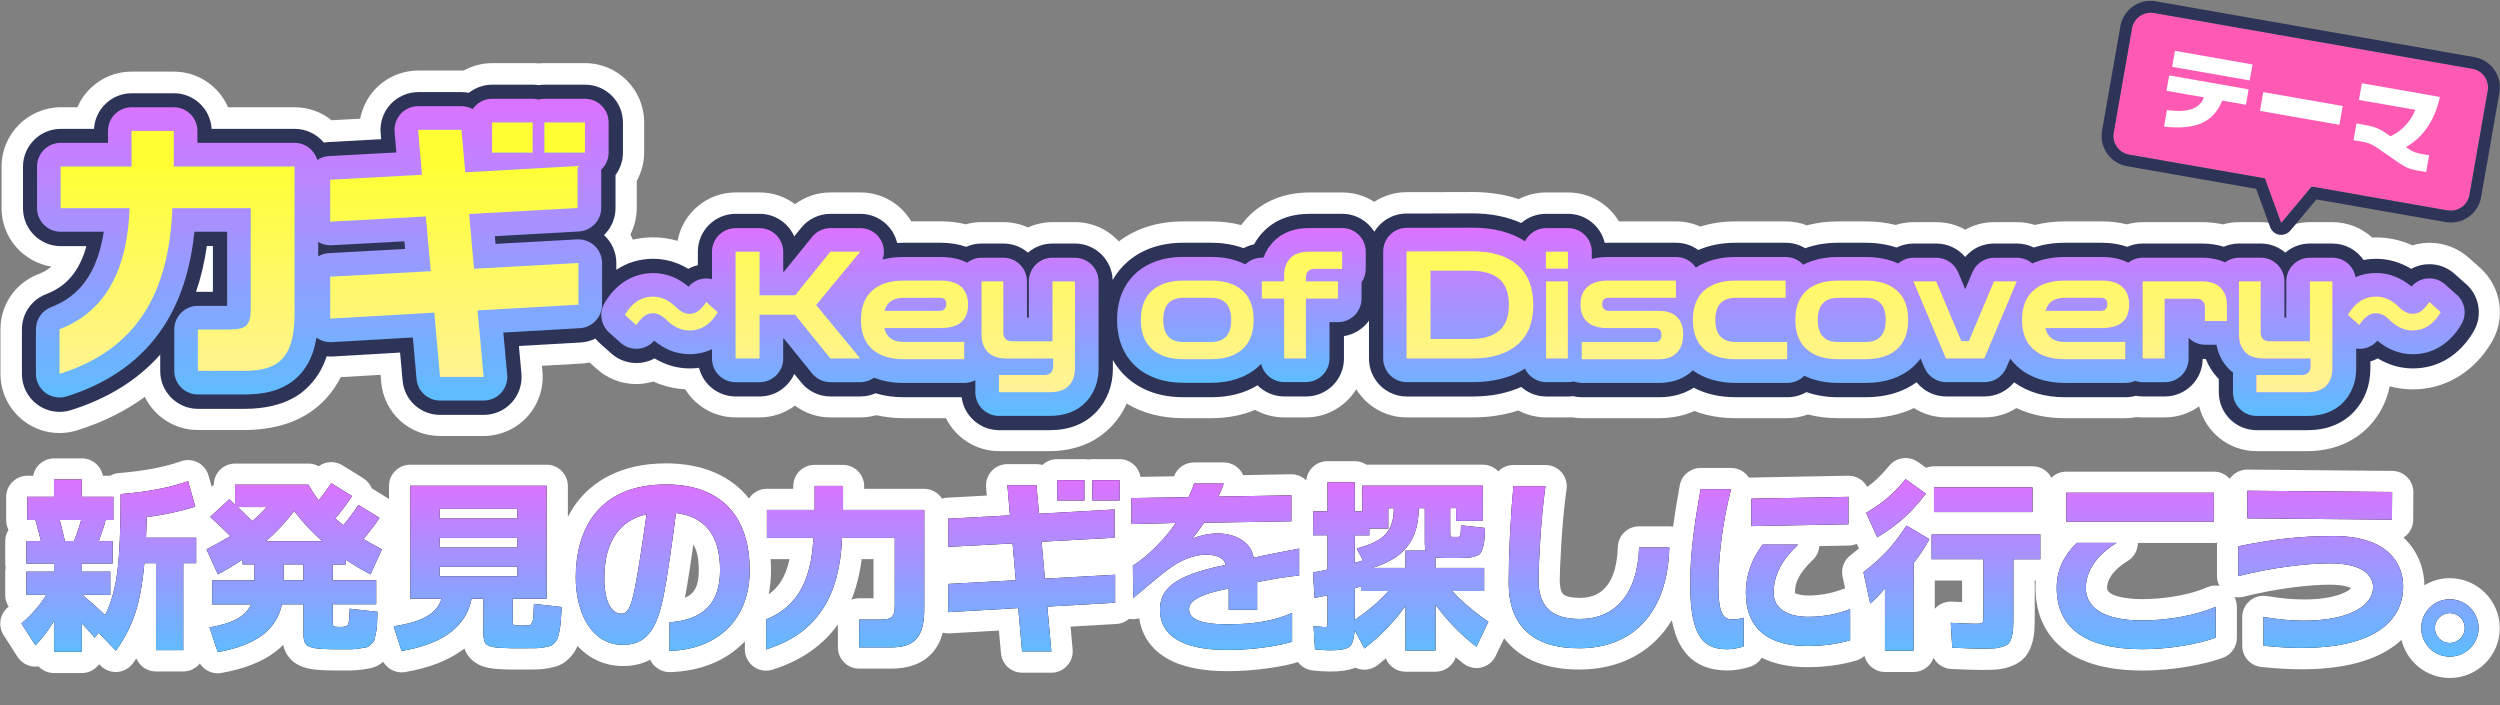 <?xml version="1.0" encoding="UTF-8"?><svg id="uuid-6d0650b8-d002-493b-8525-38e14f1afb5c" xmlns="http://www.w3.org/2000/svg" xmlns:xlink="http://www.w3.org/1999/xlink" viewBox="0 0 560 158"><rect x="0" y="0" width="560" height="158" fill="#808080" stroke="none"/><defs><linearGradient id="uuid-7f254a26-c621-4920-a6d1-b06f8bbbf8f6" x1="190.37" y1="93.15" x2="190.37" y2="51.08" gradientUnits="userSpaceOnUse"><stop offset="0" stop-color="#5dbdff"/><stop offset="1" stop-color="#dc72ff"/></linearGradient><linearGradient id="uuid-e3f9270a-7aa1-4170-bdef-dec810e4ddc7" x1="278.09" y1="85.76" x2="278.09" xlink:href="#uuid-7f254a26-c621-4920-a6d1-b06f8bbbf8f6"/><linearGradient id="uuid-226bfc03-539a-4c68-95e8-f5a2b3818792" x1="430.9" x2="430.9" y2="50.98" xlink:href="#uuid-7f254a26-c621-4920-a6d1-b06f8bbbf8f6"/><linearGradient id="uuid-89476761-6680-4684-92aa-d5fb14f6eae0" x1="72.18" y1="89.73" x2="72.18" y2="22.14" xlink:href="#uuid-7f254a26-c621-4920-a6d1-b06f8bbbf8f6"/><linearGradient id="uuid-bca9ffd6-9a1d-4dbd-9bd7-4fcc637178e2" x1="16.56" y1="70.24" x2="541.08" y2="70.24" xlink:href="#uuid-7f254a26-c621-4920-a6d1-b06f8bbbf8f6"/><linearGradient id="uuid-61e17f71-58b0-457a-84c8-92f530b2cc72" x1="16.56" y1="68.34" x2="541.08" y2="68.34" xlink:href="#uuid-7f254a26-c621-4920-a6d1-b06f8bbbf8f6"/><linearGradient id="uuid-f5f9b080-5cd7-46ee-9e62-6ba7b74ba7d5" x1="16.56" y1="71.66" x2="541.08" y2="71.66" xlink:href="#uuid-7f254a26-c621-4920-a6d1-b06f8bbbf8f6"/><linearGradient id="uuid-c9ad87fd-6fc9-4901-bfea-d097a02d3a09" x1="16.56" y1="75.44" x2="541.08" y2="75.44" xlink:href="#uuid-7f254a26-c621-4920-a6d1-b06f8bbbf8f6"/><linearGradient id="uuid-19bef3fb-398c-42cb-9374-9f6359b34cd4" x1="16.56" y1="71.66" x2="541.08" y2="71.66" xlink:href="#uuid-7f254a26-c621-4920-a6d1-b06f8bbbf8f6"/><linearGradient id="uuid-6c7b4188-3707-46fb-a337-db7ef8ced10f" x1="16.56" y1="68.34" x2="541.08" y2="68.34" xlink:href="#uuid-7f254a26-c621-4920-a6d1-b06f8bbbf8f6"/><linearGradient id="uuid-daa4e1c5-ab1e-4079-86d6-ace71491e62e" x1="16.56" y1="68.29" x2="541.08" y2="68.29" xlink:href="#uuid-7f254a26-c621-4920-a6d1-b06f8bbbf8f6"/><linearGradient id="uuid-9e647c2c-944f-4fdc-89f9-70e5b755ea10" x1="16.56" y1="71.66" x2="541.08" y2="71.66" xlink:href="#uuid-7f254a26-c621-4920-a6d1-b06f8bbbf8f6"/><linearGradient id="uuid-aea1ce8d-1621-47ac-a356-6347b0d6c0fb" x1="16.56" y1="58.27" x2="541.08" y2="58.27" xlink:href="#uuid-7f254a26-c621-4920-a6d1-b06f8bbbf8f6"/><linearGradient id="uuid-b3ba73aa-84e2-4598-938d-3c178ba13ebc" x1="16.56" y1="71.66" x2="541.08" y2="71.66" xlink:href="#uuid-7f254a26-c621-4920-a6d1-b06f8bbbf8f6"/><linearGradient id="uuid-63d7e60f-f7fd-4c22-98e4-cf027b70a168" x1="16.56" y1="71.66" x2="541.08" y2="71.66" xlink:href="#uuid-7f254a26-c621-4920-a6d1-b06f8bbbf8f6"/><linearGradient id="uuid-a10cbaab-5977-4405-98b5-90f390d82f48" x1="16.56" y1="71.66" x2="541.08" y2="71.66" xlink:href="#uuid-7f254a26-c621-4920-a6d1-b06f8bbbf8f6"/><linearGradient id="uuid-539ad5c0-f57c-40bd-8668-89530db83824" x1="16.56" y1="71.66" x2="541.08" y2="71.66" xlink:href="#uuid-7f254a26-c621-4920-a6d1-b06f8bbbf8f6"/><linearGradient id="uuid-d1d259c0-4645-4ce2-a1eb-48ee6d1e52ba" x1="16.56" y1="71.66" x2="541.08" y2="71.66" xlink:href="#uuid-7f254a26-c621-4920-a6d1-b06f8bbbf8f6"/><linearGradient id="uuid-0e2eef84-0a67-4ce6-86cb-9fe86c9064d5" x1="16.56" y1="71.66" x2="541.08" y2="71.66" xlink:href="#uuid-7f254a26-c621-4920-a6d1-b06f8bbbf8f6"/><linearGradient id="uuid-0663e923-4c70-42ca-be7b-90c246b5e56b" x1="16.56" y1="75.44" x2="541.08" y2="75.44" xlink:href="#uuid-7f254a26-c621-4920-a6d1-b06f8bbbf8f6"/><linearGradient id="uuid-e2f4f01f-6a7f-496e-b80a-0246839a5daa" x1="16.56" y1="70.24" x2="541.08" y2="70.24" xlink:href="#uuid-7f254a26-c621-4920-a6d1-b06f8bbbf8f6"/><linearGradient id="uuid-1c31b5ae-253a-4fd1-8cd3-0ea19c98b67d" x1="16.56" y1="56.55" x2="541.08" y2="56.55" xlink:href="#uuid-7f254a26-c621-4920-a6d1-b06f8bbbf8f6"/><linearGradient id="uuid-99bd6fe3-a652-4c80-a8a6-b19ff05802d7" x1="16.56" y1="30.81" x2="541.08" y2="30.81" xlink:href="#uuid-7f254a26-c621-4920-a6d1-b06f8bbbf8f6"/><linearGradient id="uuid-702bebe3-4fbe-46ff-bb08-749f850e4e9d" x1="16.56" y1="56.76" x2="541.08" y2="56.76" xlink:href="#uuid-7f254a26-c621-4920-a6d1-b06f8bbbf8f6"/><linearGradient id="uuid-b972b6f1-c0aa-400b-8800-d6a4b179877f" x1="16.56" y1="30.81" x2="541.08" y2="30.81" xlink:href="#uuid-7f254a26-c621-4920-a6d1-b06f8bbbf8f6"/><linearGradient id="uuid-764b02e8-c931-4abc-ba4c-9ad80140d63a" x1="280.03" y1="87.85" x2="280.03" y2="27.43" gradientUnits="userSpaceOnUse"><stop offset="0" stop-color="#fff298"/><stop offset=".85" stop-color="#ff3"/></linearGradient><linearGradient id="uuid-d7d660da-7381-4f16-aba3-5ba3b0c01ba9" x1="280" y1="146.94" x2="280" y2="107.66" xlink:href="#uuid-7f254a26-c621-4920-a6d1-b06f8bbbf8f6"/><linearGradient id="uuid-3d441c56-ccf3-42bd-a59b-506dc78605e8" x1="280" y1="146.94" x2="280" y2="107.66" xlink:href="#uuid-7f254a26-c621-4920-a6d1-b06f8bbbf8f6"/><linearGradient id="uuid-24b45a91-5f82-4c1e-ab63-c3e7cc5315f1" x1="280" y1="146.94" x2="280" y2="107.66" xlink:href="#uuid-7f254a26-c621-4920-a6d1-b06f8bbbf8f6"/><linearGradient id="uuid-3413af88-e629-4281-b507-1c815742f95e" x1="280" y1="146.94" x2="280" y2="107.66" xlink:href="#uuid-7f254a26-c621-4920-a6d1-b06f8bbbf8f6"/><linearGradient id="uuid-c19c4af5-6807-45e6-9234-42e783711408" x1="280" y1="146.94" x2="280" y2="107.66" xlink:href="#uuid-7f254a26-c621-4920-a6d1-b06f8bbbf8f6"/><linearGradient id="uuid-0ee3dbc6-69a2-4181-9373-907815f27a0b" x1="280" y1="146.94" x2="280" y2="107.66" xlink:href="#uuid-7f254a26-c621-4920-a6d1-b06f8bbbf8f6"/><linearGradient id="uuid-84ab1917-c12d-4503-a8fd-008fa28bb35d" x1="280" y1="146.94" x2="280" y2="107.66" xlink:href="#uuid-7f254a26-c621-4920-a6d1-b06f8bbbf8f6"/><linearGradient id="uuid-77ed4769-720d-4b61-a021-f5bae252ac0b" x1="280" y1="146.94" x2="280" y2="107.66" xlink:href="#uuid-7f254a26-c621-4920-a6d1-b06f8bbbf8f6"/><linearGradient id="uuid-b09388fe-6a0f-4adf-87f3-160c80483026" x1="280" y1="146.94" x2="280" y2="107.66" xlink:href="#uuid-7f254a26-c621-4920-a6d1-b06f8bbbf8f6"/><linearGradient id="uuid-a68e61a3-868b-4ad0-911b-ca1db328ab39" x1="280" y1="146.94" x2="280" y2="107.66" xlink:href="#uuid-7f254a26-c621-4920-a6d1-b06f8bbbf8f6"/><linearGradient id="uuid-4bd32968-4853-42ba-9ab2-2e2339ca4e3b" x1="280" y1="146.94" x2="280" y2="107.66" xlink:href="#uuid-7f254a26-c621-4920-a6d1-b06f8bbbf8f6"/><linearGradient id="uuid-7883473b-d07a-4f97-b741-3860d24af398" x1="280" y1="146.94" x2="280" y2="107.66" xlink:href="#uuid-7f254a26-c621-4920-a6d1-b06f8bbbf8f6"/><linearGradient id="uuid-f5b075d6-8457-4763-ac72-a29619240d92" x1="280" y1="146.94" x2="280" y2="107.66" xlink:href="#uuid-7f254a26-c621-4920-a6d1-b06f8bbbf8f6"/><linearGradient id="uuid-4b020aa6-2a37-4401-a10d-a16f49514d1b" x1="280" y1="146.94" x2="280" y2="107.66" xlink:href="#uuid-7f254a26-c621-4920-a6d1-b06f8bbbf8f6"/></defs><polygon points="334.99 61.9 334.98 61.89 334.97 61.89 334.99 61.9" style="fill:#fff;"/><path d="M5.5,94.43c2.29,1.68,5,2.57,7.83,2.57,1.34,0,2.67-.2,3.96-.61,5.72-1.79,10.78-4.3,15.15-7.48,2.16,4.39,6.67,7.41,11.88,7.41h10.37c7.89,0,14.07-2.38,18.37-7.08,1.29-1.41,2.38-3,3.27-4.76l8.91-.52.15,1.65c.61,6.87,6.28,12.05,13.18,12.05h9.76c3.71,0,7.27-1.57,9.77-4.31,2.5-2.74,3.74-6.42,3.41-10.12l-.12-1.29,8.93-.51c.59-.03,1.18-.11,1.76-.22l1.62,1.45c2.43,2.17,5.56,3.37,8.82,3.37.5,0,1-.03,1.5-.09.79-.09,1.57-.25,2.32-.48,2.27,1.03,4.69,1.62,7.15,1.74,2.36,3.84,6.58,6.3,11.28,6.3h5.37c2.92,0,5.68-.96,7.93-2.64,2.27,1.7,5.03,2.64,7.94,2.64h6.68c1.23,0,2.44-.17,3.6-.5,1.93.44,3.98.67,6.1.67h9.51c2.18,4.4,6.73,7.38,11.87,7.38h11.34c5.65,0,10.46-1.94,13.92-5.61,1.42-1.5,2.54-3.2,3.36-5.04,3.59,2.17,7.84,3.27,12.68,3.27h6.21c3.62,0,6.93-.62,9.88-1.86,1.96,1.1,4.18,1.69,6.5,1.69h4.87c4.76,0,8.94-2.53,11.28-6.31,2.33,3.78,6.51,6.31,11.28,6.31h14.7c3.74,0,7.2-.52,10.32-1.56,1.9,1.02,4.04,1.56,6.22,1.56h4.87c.28,0,.57,0,.86-.03.75.13,1.51.2,2.26.2h17.32c2.85,0,5.5-.54,7.91-1.6,2.79,1.06,5.87,1.6,9.21,1.6h11.58c1.59,0,3.15-.28,4.62-.83,2.12.55,4.39.83,6.76.83h6.21c4.01,0,7.63-.76,10.81-2.27,2.11,1.36,4.58,2.1,7.18,2.1h8.59c2.59,0,5.07-.74,7.18-2.1,3.18,1.51,6.8,2.27,10.81,2.27h13.59c.85,0,1.69-.08,2.51-.24.46.05.92.07,1.38.07h4.93c2.86,0,5.52-.92,7.7-2.48,1.43,5.76,6.65,10.03,12.84,10.03h11.34c5.65,0,10.46-1.94,13.92-5.61,2.36-2.5,3.91-5.53,4.59-8.91,1.68.46,3.41.69,5.15.69,7.28,0,13.73-3.86,17.7-10.6,3.2-5.42,2.12-12.39-2.57-16.59l-2.55-2.28c-2.43-2.17-5.56-3.37-8.82-3.37-.5,0-1,.03-1.5.09-.79.09-1.57.25-2.32.48-2.57-1.16-5.34-1.77-8.13-1.77-.3,0-.6,0-.89.02-2.41-2.19-5.57-3.44-8.91-3.44h-5.03c-1.91,0-3.79.42-5.5,1.2-1.72-.79-3.59-1.2-5.5-1.2h-4.87c-1.24,0-2.45.17-3.62.5-1.51-.33-3.09-.5-4.74-.5h-13.22c-1.23,0-2.43.17-3.59.49-1.74-.44-3.58-.66-5.5-.66h-8.39c-2.34,0-4.58.27-6.67.8-1.3-.42-2.67-.63-4.03-.63h-5.1c-2.3,0-4.52.59-6.48,1.69-1.95-1.1-4.18-1.69-6.48-1.69h-5.1c-1.36,0-2.73.22-4.03.63-2.1-.53-4.33-.8-6.67-.8h-6.21c-2.45,0-4.78.3-6.97.88-1.51-.58-3.12-.88-4.75-.88h-11.24c-2.81,0-5.46.39-7.9,1.16-1.69-.76-3.53-1.16-5.42-1.16h-12.81c-2.33-3.94-6.6-6.48-11.39-6.48h-4.93c-2.14,0-4.24.52-6.11,1.49-3.15-1.06-6.64-1.59-10.4-1.59h-.03l-10.75.03h-3.92c-2.64,0-5.15.77-7.27,2.17-2.1-1.36-4.57-2.1-7.16-2.1h-7.32c-5.65,0-10.46,1.94-13.93,5.62-.5.53-.97,1.09-1.4,1.68-2.11-.54-4.36-.82-6.72-.82h-6.21c-5.67,0-10.54,1.51-14.49,4.49-2.42-2.67-5.91-4.33-9.81-4.33h-5.03c-1.91,0-3.79.42-5.5,1.2-1.72-.79-3.59-1.2-5.5-1.2h-4.87c-1.23,0-2.43.17-3.59.49-1.74-.44-3.58-.66-5.5-.66h-6.7c-2.33-3.95-6.59-6.48-11.39-6.48h-6.68c-2.91,0-5.68.94-7.94,2.64-2.25-1.68-5.01-2.64-7.93-2.64h-5.37c-6.48,0-11.89,4.69-13.02,10.85-1.78-.52-3.62-.79-5.47-.79-1.54,0-3.07.18-4.54.52-.17-.39-.35-.78-.56-1.15.94-1.84,1.43-3.88,1.43-6.01v-6c1.08-1.95,1.66-4.17,1.66-6.4v-6.75c0-7.3-5.94-13.23-13.23-13.23h-9.08c-.44,0-.88.02-1.32.07-.44-.05-.88-.07-1.32-.07h-9.08c-2.25,0-4.46.58-6.42,1.66-.15,0-.3,0-.45,0h-9.7c-3.69,0-7.25,1.56-9.75,4.28-1.68,1.83-2.8,4.1-3.26,6.51l-6.41.34c-2.33-1.87-5.23-2.91-8.27-2.91h-14.92c-2.04-4.71-6.73-7.98-12.15-7.98h-9.45c-5.41,0-10.11,3.27-12.15,7.98h-3.75C6.28,24.08.35,30.01.35,37.31v9.33c0,6.59,4.84,12.07,11.15,13.07-.97.87-2,1.35-2.98,1.73C3.4,63.44.1,68.28.1,73.76v10c0,4.19,2.02,8.18,5.4,10.66ZM473.9,73.03s0,0,0,0c0,0,0,0-.01,0,0,0,0,0,0,0,0,0,0,0,.01,0ZM471.28,66.82s0,0,0,0c0,0,0,0,0,0,0,0,0,0,0,0h0s0,0,0,0c0,0,0,0,0,0,0,0,0,0,0,0,0,0,0,0,0,0ZM471.05,66.76s0,0,0,0h0s0,0,0,0c.02,0,.05,0,.07.01,0,0,0,0,0,0,0,0,0,0,.01,0-.02,0-.05-.01-.07-.02-.01,0-.03,0-.04,0,0,0,.02,0,.03,0ZM419.66,66.97s0,0,0,0c0,0,0,0,0,0,0,0,0,0,0,0ZM418.98,66.81c.08.01.17.03.25.05.05,0,.1.02.15.03h0c-.15-.04-.31-.06-.47-.08.02,0,.05,0,.07.01ZM418.59,66.75s0,0,0,0c-.22-.02-.45-.04-.7-.04.24,0,.47.02.69.04ZM335.21,62.02c.09.06.17.13.26.19.03.03.07.05.1.08-.12-.09-.24-.19-.37-.27,0,0,0,0,0,0ZM334.98,61.89s0,0,0,0c0,0,0,0,.01,0,0,0-.02-.01-.03-.02,0,0,0,0,0,0,0,0,0,0,.01,0ZM334.96,61.88s0,0,0,0c-.15-.09-.29-.17-.45-.25.15.08.29.16.44.25ZM298.51,86.29c-.38.38-.8.73-1.25,1.03.45-.3.87-.65,1.25-1.03ZM294.23,88.6c-.55.11-1.12.17-1.7.17h0c.58,0,1.15-.06,1.7-.17ZM272.84,66.91h-.03s-.03-.01-.04-.02c.02,0,.05.01.07.02ZM272.72,66.88s-.01,0-.02,0c0,0,.01,0,.02,0,0,0,0,0,0,0,0,0,0,0,.01,0,0,0-.01,0-.02,0-.01,0-.03,0-.04-.01.01,0,.03,0,.04.01ZM272.22,66.78h.01s0,0,0,0h.02c.06.01.12.02.18.03-.06-.01-.13-.02-.2-.03-.03,0-.06,0-.09-.01.03,0,.05,0,.08.01ZM258.9,78.88s0,0,0,0c0,0,0,0,0,0,0,0,0,0,0,0ZM249.23,62.74h0c-.04-1.28-.37-2.48-.91-3.56.55,1.08.87,2.28.91,3.56ZM247.21,57.53c-.34-.4-.73-.78-1.14-1.11.41.33.8.7,1.14,1.11ZM225.44,80.3s-.02,0-.03,0c-.17,0-.34,0-.51-.02,0,0,0,0,0,0,.17.01.35.01.53.02ZM213.82,73.03s0,0,0,0c0,0,0,0,0,0,0,0,0,0,0,0ZM213.8,73.04s0,0,0,0h0s0,0,0,0ZM210.62,66.72s0,0,0,0c.12,0,.23.01.34.03h0c-.13-.02-.27-.04-.42-.04.03,0,.05,0,.08,0ZM193.57,88.73c-.29.03-.58.05-.88.05h0c.29,0,.59-.02.88-.05ZM179.42,51.05l-1.54,1.9h0l1.54-1.9ZM164.77,88.77c-.73,0-1.44-.09-2.12-.27.68.18,1.39.27,2.12.27h0ZM156.3,59.4v-3.03c0-4.67,3.8-8.47,8.47-8.47h0c-4.67,0-8.47,3.8-8.47,8.47v3.03c-.57.13-1.11.32-1.64.56.52-.24,1.07-.43,1.64-.56ZM152.13,69.42c-.08-.06-.16-.13-.23-.19,0,0,0,0,0,0,.08.07.16.14.24.2ZM151.88,69.21s0,0,0,0c0,0,0,0-.01,0,0,0,0,0,0,0ZM138.03,58.91v1.53h0v-1.53c0-1.27-.29-2.51-.83-3.64.54,1.13.83,2.37.83,3.64ZM134.32,76.85l2.55,2.28-2.55-2.28c-.36-.32-.68-.67-.98-1.04.29.37.62.72.98,1.04ZM73.51,31.8c-.34.02-.68.06-1.01.12.33-.06.67-.1,1.01-.12ZM38.92,20.86c1.82,0,3.5.57,4.88,1.55-1.38-.98-3.06-1.55-4.88-1.55h0Z" style="fill:#fff;"/><path d="M3.92,147.12c.79,1.23,2.09,2.03,3.54,2.18.16.02.32.02.47.02.24,0,.47-.02.7-.05.87.92,2.1,1.5,3.47,1.5h6.23c1.6,0,3.02-.79,3.88-2l.28.29c.9.94,2.14,1.47,3.44,1.47.1,0,.21,0,.31-.01,1.4-.09,2.69-.8,3.53-1.93.27-.36.52-.72.77-1.09.72,1.71,2.42,2.91,4.39,2.91h6.11c1.51,0,2.85-.7,3.72-1.79.87,1.36,2.37,2.2,4,2.2.28,0,.56-.02.84-.08,5.08-.91,8.98-2.42,11.93-4.63.69-.51,1.33-1.07,1.91-1.65.22.98.59,1.83,1.12,2.55,1.06,1.48,2.75,2.43,5.01,2.84,1.31.23,3.21.34,5.98.34h2.85c.83,0,1.73-.07,2.74-.21,1.26-.18,1.77-.29,2.08-.36.91-.23,1.77-.68,2.63-1.37.85,1.45,2.41,2.36,4.1,2.36.26,0,.53-.02.8-.07,5.35-.91,9.7-2.59,12.91-4.99.13-.09.25-.19.37-.29.17.46.37.89.62,1.29.69,1.1,2.07,2.52,4.76,3.05,1.14.23,2.78.35,5.16.38.02,0,.04,0,.06,0h3.14c1.12,0,1.95,0,2.55-.02.81-.02,1.67-.12,2.58-.29,1.03-.19,1.75-.39,2.35-.64.94-.4,1.79-1.04,2.62-1.96.68-.76,1.17-1.56,1.49-2.38,2.63,2.86,6.13,4.5,10.17,4.5,2.46,0,4.47-.54,6.11-1.43.24.54.59,1.03,1.02,1.44.89.86,2.08,1.35,3.32,1.35.05,0,.09,0,.14,0,6.68-.2,12.34-2.46,16.39-6.54.12-.12.23-.24.34-.36v1.82c0,1.52.72,2.94,1.94,3.84.83.61,1.82.92,2.82.92.48,0,.96-.07,1.42-.22,6.35-1.99,11.27-5.4,14.66-10.14v5.14c0,2.63,2.13,4.76,4.76,4.76h6.98c1.53,0,6.18,0,9.31-3.42,1.26-1.37,2-3,2.44-4.63.39.1.8.16,1.22.16.09,0,.18,0,.28,0l11.08-.64.46,5.1c.22,2.46,2.28,4.34,4.74,4.34h6.56c1.34,0,2.61-.56,3.52-1.55.9-.99,1.35-2.31,1.23-3.64l-.46-5.13,10.27-.59c1.09-.06,2.08-.49,2.85-1.16.31.06.61.09.92.09.46,0,.91-.07,1.35-.2.51,3.65,2.52,6.7,5.78,8.73,3.36,2.09,7.94,3.11,14.01,3.11s12.58-1.01,15.76-2.04c.78,1.04,1.97,1.76,3.35,1.89,1.57.15,2.82.23,3.81.23,2.43,0,4.26-.27,5.69-.87.33.15.67.27,1.04.35.33.07.66.11.99.11,1.05,0,2.09-.35,2.93-1.01.63-.49,1.25-1,1.86-1.52.71,1.75,2.42,2.98,4.42,2.98h6.73c2.1,0,3.88-1.35,4.51-3.23.56.47,1.13.94,1.72,1.4.85.66,1.88,1.01,2.93,1.01.36,0,.73-.04,1.09-.13,1.41-.33,2.59-1.28,3.21-2.58l1.89-3.95c.5.65,1.05,1.27,1.66,1.85,3.57,3.41,8.66,5.14,15.11,5.14h.28c7.27-.05,13.43-2.6,17.79-7.38,1.02-1.11,1.93-2.35,2.73-3.68,1.17,6.16,4.33,11.27,12.47,11.27,1.97,0,3.58-.41,4.94-.8,1.16-.33,2.12-1.08,2.72-2.05,2.77,1.38,6.17,2.11,10.12,2.11s7.52-.46,11.01-1.46c.72-.21,1.36-.57,1.88-1.05.53,2.06,2.39,3.59,4.61,3.59h6.4c2.07,0,3.82-1.32,4.48-3.16.77,1.43,2.25,2.41,3.96,2.49,2.99.14,5.2.21,6.75.21,1.32,0,2.34-.02,3.12-.07,1.08-.07,2.15-.27,3.16-.61,1.38-.46,2.45-1.1,3.26-1.95.79-.83,1.37-1.88,1.78-3.21.31-.99.5-2.06.56-3.17.05-.83.07-1.89.07-3.26v-7.74h.25c-.05.54-.08,1.08-.08,1.64,0,5.98,2.33,10.84,6.73,14.05,4.06,2.96,9.87,4.46,17.27,4.46s14.36-1.53,17.97-2.85c1.88-.68,3.14-2.47,3.14-4.48v-6.93c0-.78-.2-1.54-.55-2.21.28.05.57.08.86.08.39,0,.78-.05,1.16-.14,7.93-1.99,15.2-2.7,19.35-2.7,2.74,0,4.2.46,4.77.76-.7.84-3.73,2.55-10.59,2.55-2.45,0-5.23-.26-8.26-.76-.26-.04-.52-.06-.78-.06-1.12,0-2.21.39-3.08,1.13-1.07.91-1.68,2.23-1.68,3.63v6.44c0,2.44,1.84,4.48,4.26,4.74,3.25.35,6.31.52,9.09.52,8.35,0,14.97-1.53,19.66-4.53.97-.62,1.85-1.31,2.65-2.05,1.19,4.88,5.59,8.53,10.83,8.53,6.18,0,11.2-5.01,11.2-11.16s-5.03-11.2-11.2-11.2c-2.08,0-4.02.58-5.69,1.58-.07-4.15-1.72-7.92-4.66-10.67.26-.17.5-.37.73-.59.9-.89,1.41-2.1,1.42-3.36l.04-6.19c.02-2.63-2.09-4.77-4.72-4.8l-32.45-.29s-.03,0-.04,0c-1.26,0-2.46.5-3.35,1.38-.21.21-.4.44-.56.68-.87-.98-2.14-1.6-3.56-1.6h-33.06c-1.3,0-2.47.52-3.33,1.36-.8-1.52-2.39-2.56-4.22-2.56h-22.08c-.62,0-1.22.12-1.76.34l-1.82-1.3c-.84-.6-1.81-.89-2.78-.89-1.38,0-2.75.6-3.69,1.74-1.19,1.45-2.34,2.65-3.41,3.56-.45.38-.95.77-1.51,1.17-.23-.42-.51-.81-.86-1.15-.89-.87-2.09-1.36-3.34-1.36-.03,0-.06,0-.09,0l-21.75.41c-.15,0-.3.01-.45.03-.85-1.31-2.32-2.18-4-2.18h-6.81c-2.3,0-4.27,1.64-4.69,3.9-.63,3.44-1.12,6.48-1.5,9.26-.27-.05-.55-.08-.84-.08h-6.77c-2.57,0-4.67,2.03-4.76,4.6-.26,7.57-3.1,11.42-8.44,11.42h-.06c-1.8,0-3.14-.29-3.71-.8-.7-.63-.8-2.29-.8-3.23,0-2.3.45-12.69,1.5-20.17.04-.26.07-.53.07-.8,0-2.63-2.13-4.76-4.76-4.76h-7.19c-1.32,0-2.52.54-3.39,1.42-.87-.92-2.1-1.5-3.47-1.5h-26.07c-.75-.5-1.65-.78-2.62-.78h-6.11c-2.48,0-4.51,1.89-4.74,4.31,0,0,0,0-.01-.01-.89-.88-2.09-1.37-3.34-1.37-.03,0-.06,0-.08,0l-10.71.19c-.14-.31-.31-.6-.51-.88-.9-1.23-2.33-1.96-3.85-1.96h-6.65c-2,0-3.78,1.25-4.47,3.11l-7.52.12c-.38-2.25-2.33-3.97-4.69-3.97h-6.11c-.3,0-.6.03-.89.09-.29-.05-.58-.09-.89-.09h-6.11c-1.27,0-2.42.5-3.27,1.31-.43-.13-.88-.19-1.35-.19h-6.52c-1.33,0-2.61.56-3.51,1.54-.9.98-1.35,2.3-1.24,3.63l.16,1.87-8.92.48c-.39.02-.76.09-1.11.2-.85-1.31-2.32-2.19-4-2.19h-13.44v-.6c0-2.63-2.13-4.76-4.76-4.76h-6.36c-2.63,0-4.76,2.13-4.76,4.76v.6h-5.93c-1.67,0-3.14.86-3.99,2.17-4.02-5.07-10.38-7.87-18.59-7.87-10.6,0-16.44,4.43-19.48,8.15-.96,1.17-1.79,2.46-2.5,3.85v-6.94c0-2.63-2.13-4.76-4.76-4.76h-30.55c-2.63,0-4.76,2.13-4.76,4.76v2.9l-3.86-2.37c-.38-.93-1.04-1.73-1.91-2.27l-4.66-2.89c-.78-.48-1.65-.71-2.5-.71-1.01,0-2,.32-2.82.92-.69-.38-1.48-.59-2.3-.59h-16.43c-2.63,0-4.76,2.13-4.76,4.76l-.47.43-.71-2.51c-.36-1.27-1.23-2.33-2.4-2.94-.68-.35-1.43-.53-2.18-.53-.54,0-1.09.09-1.61.28-3.58,1.28-8.25,2.17-13.89,2.63-.71.06-1.38.27-1.96.6h-1.64c-.41-2.21-2.35-3.88-4.68-3.88h-6.23c-2.33,0-4.27,1.67-4.68,3.88h-1.3c-2.63,0-4.76,2.13-4.76,4.76v5.2c0,.78.19,1.52.52,2.17-.46.73-.73,1.6-.73,2.53v5.04c0,.31.03.61.09.91-.06.29-.09.6-.09.91v5.2c0,.96.28,1.85.77,2.6-.06.05-.12.11-.19.16-1.83,1.54-2.23,4.19-.95,6.21l3.14,4.91ZM476.6,125.67c1.44-.88,2.27-2.43,2.28-4.05h17.04c.26,0,.51-.03.75-.07-.04.26-.07.52-.07.79v6.69c0,.79.2,1.54.56,2.22-.29-.05-.58-.09-.87-.09-.66,0-1.32.14-1.94.41-3.6,1.61-9.31,2.64-14.53,2.64-2.91,0-7.83-.53-7.83-2.5,0-2.81,2.89-5,4.61-6.05ZM433.39,130.04h6.12v4.83c-.68-.03-1.45-.07-2.29-.11-.08,0-.17,0-.25,0-1.27,0-2.48.5-3.38,1.41-.07.07-.13.15-.2.22v-6.34ZM406.02,125.48c.86-.8,1.42-1.91,1.51-3.15l6.61-.13c.63-.01,1.23-.15,1.78-.38l.23.51c.08.18.17.35.27.51-.6.51-1.24,1.02-1.92,1.54-1.47,1.12-2.16,2.99-1.76,4.8l.57,2.62c-.21.05-.43.11-.63.19-2.3.9-4.99,1.4-7.58,1.4-1.86,0-2.77-.38-3.04-.57,0-.01,0-.02,0-.03,0-1.76.47-4,3.96-7.32ZM353.91,145.22c-.08,0-.16,0-.25,0-.13,0-.25,0-.37,0,.2,0,.41,0,.62,0ZM193.01,125.25h2.65v8.76h-3.2c-.62,0-1.2.12-1.74.33,1.1-2.71,1.86-5.72,2.29-9.09ZM172.62,125.25h4.23c-.91,4.3-2.73,6.54-4.66,7.86.34-1.7.52-3.49.52-5.35,0-.85-.03-1.69-.09-2.5ZM155.3,121.98c.75,1.17,1.23,2.95,1.23,5.69,0,3.42-.82,5.27-3.11,6.22.67-3.49,1.36-8.08,1.88-11.9Z" style="fill:#fff;"/><path d="M295.89,157.57c.06,0,.13,0,.19,0-.17,0-.34,0-.5,0,.11,0,.21-.01.32-.01ZM293.5,157.81c.15-.03.32-.06.5-.08-.18.03-.35.06-.5.08h0Z" style="fill:#fff;"/><polygon points="419.63 66.96 419.63 66.96 419.64 66.96 419.63 66.96" style="fill:#2e3458;"/><path d="M552.38,63.62l-2.55-2.28c-1.56-1.39-3.56-2.16-5.65-2.16-.32,0-.64.02-.96.05-1.1.13-2.16.46-3.11.99-2.42-1.48-5.1-2.25-7.87-2.25-.95,0-1.89.09-2.81.26-1.54-2.25-4.12-3.68-6.99-3.68h-5.03c-2.1,0-4.02.77-5.5,2.04-1.48-1.27-3.4-2.04-5.5-2.04h-4.87c-1.19,0-2.34.25-3.41.72-1.52-.48-3.17-.72-4.94-.72h-13.22c-1.21,0-2.38.25-3.46.74-1.71-.6-3.6-.91-5.63-.91h-8.39c-2.5,0-4.81.36-6.91,1.07-1.17-.59-2.47-.9-3.8-.9h-5.1c-2.55,0-4.9,1.13-6.48,3.01-1.58-1.88-3.93-3.01-6.48-3.01h-5.1c-1.32,0-2.62.31-3.8.9-2.1-.71-4.41-1.07-6.91-1.07h-6.21c-2.66,0-5.12.41-7.33,1.23-1.31-.8-2.83-1.23-4.38-1.23h-11.24c-3.08,0-5.87.55-8.33,1.63-1.43-1.05-3.17-1.63-5-1.63h-15.3c-.22,0-.44,0-.66.01-.89-3.72-4.25-6.49-8.23-6.49h-4.93c-2.08,0-4.03.75-5.54,2.06-3.16-1.43-6.83-2.16-10.97-2.16h-.02l-10.75.03h-3.93c-3.07,0-5.75,1.64-7.24,4.09-1.49-2.41-4.16-4.02-7.19-4.02h-7.32c-4.36,0-7.88,1.39-10.46,4.12-.77.82-1.43,1.73-1.97,2.71-.82.17-1.6.46-2.33.87-2.2-.81-4.65-1.22-7.29-1.22h-6.21c-5.12,0-9.37,1.47-12.63,4.36-1.07.95-2.24,2.26-3.21,4-.15-4.54-3.88-8.19-8.45-8.19h-5.03c-2.1,0-4.02.77-5.5,2.04-1.48-1.27-3.4-2.04-5.5-2.04h-4.87c-1.21,0-2.38.25-3.46.74-1.71-.6-3.6-.91-5.63-.91h-8.39c-.49,0-.98.01-1.45.04-.88-3.73-4.24-6.52-8.24-6.52h-6.68c-2.57,0-4.97,1.15-6.59,3.15l-1.54,1.9c-1.32-2.97-4.29-5.05-7.75-5.05h-5.37c-4.67,0-8.47,3.8-8.47,8.47v3.03c-.75.18-1.48.45-2.15.82-2.42-1.48-5.1-2.25-7.87-2.25-3.03,0-5.82.85-8.24,2.47v-1.53c0-2.32-.96-4.56-2.65-6.15-.04-.04-.07-.07-.11-.1,1.59-1.54,2.58-3.7,2.58-6.08v-7.37c1.07-1.45,1.66-3.21,1.66-5.02v-6.75c0-4.67-3.8-8.47-8.47-8.47h-9.08c-.44,0-.88.04-1.32.11-.44-.07-.88-.11-1.32-.11h-9.08c-1.92,0-3.76.65-5.24,1.82-.54-.11-1.09-.16-1.63-.16h-9.7c-2.36,0-4.64,1-6.24,2.74-1.6,1.74-2.4,4.09-2.2,6.45l.12,1.36-11.83.64c-.34.02-.68.06-1.01.12-1.58-1.9-3.95-3.07-6.52-3.07h-18.61c-.26-4.44-3.95-7.98-8.45-7.98h-9.45c-4.5,0-8.2,3.54-8.45,7.98h-7.44c-4.67,0-8.47,3.8-8.47,8.47v9.33c0,4.67,3.8,8.47,8.47,8.47h5.74c-1.97,7.09-5.81,9.49-9.07,10.77-3.27,1.28-5.38,4.37-5.38,7.89v10c0,2.68,1.29,5.24,3.45,6.82,1.46,1.08,3.2,1.64,5.01,1.64.86,0,1.71-.13,2.53-.39,8.27-2.59,14.97-6.76,19.99-12.43v3.68c0,4.67,3.8,8.47,8.47,8.47h10.37c9.79,0,13.61-4.17,14.86-5.53,1.59-1.74,2.77-3.79,3.58-6.23.27.03.55.04.83.04.16,0,.32,0,.49-.01l15.13-.88.56,6.25c.39,4.4,4.02,7.71,8.43,7.71h9.76c2.37,0,4.65-1,6.25-2.76,1.6-1.75,2.4-4.11,2.18-6.48l-.56-6.19,13.84-.79c1.18-.07,2.3-.38,3.3-.88.29.37.62.72.98,1.04l2.55,2.28c1.55,1.39,3.56,2.16,5.65,2.16.32,0,.64-.02.96-.05,1.1-.13,2.16-.46,3.11-.99,2.42,1.48,5.1,2.25,7.87,2.25.7,0,1.4-.05,2.08-.14.92,3.68,4.25,6.42,8.22,6.42h5.37c3.45,0,6.43-2.08,7.75-5.05l1.54,1.9c1.62,2,4.02,3.15,6.59,3.15h6.68c1.18,0,2.33-.25,3.4-.72,1.94.59,4.06.89,6.3.89h12.98c.53,4.16,4.1,7.38,8.4,7.38h11.34c4.36,0,7.88-1.39,10.46-4.12,2.41-2.56,3.68-5.9,3.68-9.65v-1.94c.97,1.72,2.13,3.02,3.2,3.97,3.27,2.9,7.52,4.36,12.63,4.36h6.21c4,0,7.47-.9,10.36-2.67,1.55,1.56,3.69,2.5,6.02,2.5h4.87c4.67,0,8.47-3.8,8.47-8.47v-5.05c2.31-.35,4.31-1.65,5.61-3.47v8.53c0,4.67,3.8,8.47,8.47,8.47h14.7c4.12,0,7.78-.72,10.93-2.14,1.53,1.35,3.52,2.14,5.61,2.14h4.87c.37,0,.74-.03,1.11-.08.66.16,1.33.24,2.01.24h17.32c3.37,0,5.91-.97,7.73-2.13,2.69,1.41,5.83,2.13,9.38,2.13h11.58c1.53,0,2.99-.4,4.27-1.15,2.15.76,4.54,1.15,7.11,1.15h6.21c4.48,0,8.3-1.13,11.37-3.35,1.58,1.98,4,3.18,6.62,3.18h8.59c2.62,0,5.04-1.2,6.62-3.18,3.07,2.22,6.89,3.35,11.37,3.35h13.59c.79,0,1.56-.11,2.3-.32.52.1,1.06.15,1.59.15h4.93c4.65,0,8.44-3.77,8.47-8.41.19.01.37.02.56.02h.14c.61,1.55,1.49,2.97,2.61,4.18.1.1.19.21.3.31v2.98c0,4.67,3.8,8.47,8.47,8.47h11.34c4.36,0,7.88-1.39,10.46-4.12,2.41-2.56,3.68-5.9,3.68-9.65v-1.62c.57-.17,1.12-.4,1.65-.69,2.42,1.48,5.1,2.25,7.87,2.25,5.63,0,10.46-2.93,13.6-8.26,2.05-3.47,1.35-7.93-1.65-10.62ZM47.7,65.36h-3.38c-.14,0-.27,0-.41,0,1.09-3.16,1.9-6.56,2.43-10.26h1.35v10.25ZM151.82,69.16s.03.02.04.03c0,0,.01,0,.02.01-.02-.02-.04-.03-.06-.05ZM151.89,69.22s0,0-.01-.01c.09.07.17.15.26.21-.08-.06-.16-.13-.24-.2ZM210.54,66.71s.06,0,.09,0c.13,0,.25.01.36.04,0,0,0,0,0,0-.14-.03-.29-.04-.46-.04ZM211.11,66.8s0,0,.01,0c0,0,0,0,0,0,0,0,0,0,0,0ZM211.12,66.8s0,0,0,0c.08.03.17.05.24.08-.07-.04-.16-.06-.25-.09ZM212.2,73.39c.11-.01.22-.02.32-.04,0,0,0,0-.01,0-.1.02-.21.02-.31.04ZM212.52,73.35s0,0,.01,0c.01,0,.02,0,.03,0-.02,0-.03,0-.05,0ZM213.48,73.13c-.18.06-.36.11-.56.16h0c.21-.04.4-.11.59-.17-.01,0-.02,0-.03,0ZM213.51,73.12s.02,0,.03,0c.08-.03.18-.04.26-.07,0,0,0,0,0,0-.09.03-.2.05-.29.08ZM214.48,72.73c-.21.11-.43.22-.68.3,0,0,0,0,0,0,.28-.1.53-.21.77-.35-.03.02-.07.03-.1.04ZM223.53,80.08c-.14-.03-.28-.07-.42-.11.13.04.27.08.42.11h0ZM223.53,80.08h0s.06.01.1.02c-.03,0-.06-.01-.1-.02ZM224.08,80.19c-.06,0-.12-.02-.18-.03.06.01.12.02.18.03,0,0,0,0,0,0ZM224.69,80.26c-.13-.01-.26-.02-.39-.04,0,0,0,0,0,0,.13.02.26.03.4.04,0,0,0,0,0,0ZM224.74,80.27c.05,0,.11.01.16.01,0,0,0,0,0,0-.06,0-.11,0-.17-.01ZM225.51,80.3c-.21,0-.41,0-.6-.02,0,0,0,0,0,0,.21.01.42.02.64.02-.01,0-.02,0-.03,0ZM256.79,76.72c-.05-.08-.09-.16-.13-.23.05.08.09.16.13.24,0,0,0,0,0,0,0,0,0,0,0,0,0,0,0,0,0,0ZM257.04,77.09c.09.12.18.23.27.35,0,0,0,0,0,0-.09-.11-.18-.22-.26-.34ZM257.31,77.44s0,0,0,0c.06.07.1.14.16.21,0,0,0,0,0,0-.06-.07-.11-.14-.17-.21ZM258.03,78.21c-.2-.18-.38-.36-.56-.56.18.2.37.4.58.58,0,0-.02-.02-.02-.02ZM258.9,78.88h0c.1.07.21.12.31.18,0,0,0,0,0,0-.1-.06-.21-.11-.31-.18ZM259.21,79.06s0,0,0,0c.02.01.04.03.06.04-.02-.01-.04-.02-.06-.04ZM261.34,74.89c-.04-.06-.08-.11-.11-.18.04.06.08.12.12.18,0,0,0,0,0,0ZM271.28,66.71c.2,0,.39.01.57.03.03,0,.06,0,.08,0,0,0,0,0,0,0-.21-.02-.43-.03-.66-.03ZM272.1,66.76c.05,0,.1.01.16.02.1.01.2.02.29.04,0,0,0,0,0,0-.14-.03-.29-.05-.45-.06ZM272.6,66.84c.05.01.11.03.16.04-.02,0-.03,0-.04-.01-.04,0-.08-.02-.11-.03ZM272.76,66.89s.03,0,.04.01c.1.03.2.05.3.08,0,0,0,0,0,0-.11-.04-.22-.06-.34-.09ZM273.33,67.07s0,0,0,0c.09.04.18.07.27.11-.09-.04-.18-.07-.27-.11ZM334.52,61.63c.15.07.29.16.43.24,0,0,0,0,.01,0-.15-.09-.29-.17-.45-.25ZM334.98,61.89s0,0-.01,0c.08.05.17.09.24.14,0,0,0,0,0,0-.07-.05-.15-.08-.23-.13ZM335.2,62.02s0,0,0,0c.13.08.25.18.37.27-.12-.09-.24-.19-.37-.27ZM336.17,62.81c.07.07.15.13.21.21,0,0,0,0,0,0-.07-.08-.14-.14-.21-.21ZM336.54,63.23s0,0,0,0c.11.14.23.28.32.43-.1-.16-.22-.3-.33-.44ZM338.93,58.61c.32.22.62.45.91.69,0,0,.02.01.03.02-.3-.25-.61-.49-.94-.72ZM384.44,73.52c-.03-.11-.04-.23-.06-.34,0,0,0,0,0,0,.02.11.03.23.06.34.02.08.05.14.07.22-.02-.07-.05-.14-.07-.22ZM384.68,74.26h0c-.02-.05-.04-.11-.05-.17.02.06.03.12.05.17h0c.1.23.21.44.33.64-.13-.2-.24-.41-.33-.64ZM407.22,72.25c-.01-.19-.03-.37-.03-.57,0,.2.02.38.03.57,0,0,0,0,0,0ZM407.25,72.67c.02.18.06.35.09.51,0,0,0,0,0,0-.03-.17-.07-.33-.09-.51ZM407.55,74.01c-.06-.16-.12-.32-.16-.5-.03-.11-.04-.23-.06-.34,0,0,0,0,0,0,.02.11.03.23.06.33h0c.04.18.1.34.16.5,0,0,0,0,0,0ZM407.63,74.26h0c.1.23.21.44.33.64-.13-.2-.24-.41-.33-.64ZM417.9,66.71c.18,0,.34.02.51.03.09,0,.18,0,.27.01,0,0,0,0,0,0-.25-.03-.51-.04-.78-.04ZM418.68,66.75s0,0,0,0c.03,0,.06.01.09.02-.03,0-.06-.01-.09-.02ZM418.89,66.79s.08.02.13.02c.12.02.25.04.37.07,0,0,0,0,0,0-.16-.04-.33-.06-.5-.09ZM419.63,66.96h0s0,0,0,0c.01,0,.02,0,.03,0,.07.02.14.05.21.08-.08-.03-.16-.06-.24-.09ZM422.11,69.46c.03.1.05.21.08.31,0,0,0,.01,0,.02-.03-.11-.05-.22-.08-.33ZM422.23,69.96s0,0,0,0c.04.17.07.34.09.53-.02-.18-.05-.36-.09-.53ZM456.53,79.03c-.19-.12-.38-.25-.56-.38.18.13.37.26.56.38,0,0,0,0,0,0ZM456.84,79.2c.1.06.19.11.3.17,0,0,0,0,0,0-.1-.05-.2-.11-.29-.17ZM457.13,79.37s0,0,0,0c.02,0,.03.01.05.02-.02,0-.03-.01-.05-.02ZM457.4,79.49s0,0-.01,0c0,0,0,0,0,0,0,0,0,0,0,0,.08.04.17.08.26.11-.08-.04-.16-.07-.24-.11ZM470.62,66.71s.09,0,.13,0c.06,0,.12,0,.17.01,0,0,0,0,0,0-.1-.01-.2-.02-.3-.02ZM471.02,66.75s.02,0,.03,0c.05,0,.1.02.14.03,0,0,0,0,0,0-.05-.02-.11-.02-.17-.04ZM471.21,66.79s.05.02.08.03h0s-.05-.02-.07-.03ZM471.29,66.82s0,0,0,0c.01,0,.03.01.04.02-.02,0-.03-.01-.05-.02ZM472,73.44h0c-.15.01-.32.02-.48.02,0,0,0,0,0,0,.16,0,.32,0,.47-.02h0c.21-.02.4-.06.6-.09,0,0,0,0,0,0-.19.03-.38.07-.59.09ZM472.6,73.35s0,0,0,0c.08-.01.15-.02.23-.04-.08.01-.16.02-.24.04ZM473.59,73.12s0,0,0,0c0,0,0,0,0,0,0,0-.01,0-.02,0-.17.05-.33.1-.51.14.19-.04.36-.1.54-.15,0,0,0,0,0,0ZM474.58,72.73c-.22.12-.45.22-.69.31,0,0,0,0,0,0,.28-.1.53-.21.77-.35-.02.01-.05.02-.08.04ZM492.69,67.02s-.07-.02-.11-.03c.04,0,.08.02.12.03,0,0,0,0,0,0ZM492.69,67.02s0,0,0,0c.16.05.3.1.43.18-.13-.08-.27-.13-.43-.18ZM537.8,69.18s.02.01.02.02c0,0,0,0,.01,0-.01,0-.02-.02-.03-.03ZM537.84,69.21s0,0,0,0c.09.07.17.14.26.21-.08-.06-.16-.13-.25-.2Z" style="fill:#2e3458;"/><path d="M240.78,57.73h-5.03c-2.92,0-5.29,2.37-5.29,5.29v8.13h-.42v-8.13c0-2.92-2.37-5.29-5.29-5.29h-4.87c-1.22,0-2.34.42-3.23,1.11-1.67-.84-3.63-1.27-5.86-1.27h-8.39c-1.69,0-3.26.19-4.7.56.19-.55.3-1.13.3-1.74,0-2.92-2.37-5.29-5.29-5.29h-6.68c-1.6,0-3.11.72-4.12,1.97l-6.3,7.8h-.17v-4.47c0-2.92-2.37-5.29-5.29-5.29h-5.37c-2.92,0-5.29,2.37-5.29,5.29v6.14c-.41-.1-.83-.16-1.25-.16-.2,0-.4.01-.6.03-1.33.15-2.54.8-3.4,1.8-2.35-1.99-5.07-3.04-7.94-3.04-4.46,0-8.32,2.38-10.87,6.7-1.28,2.17-.85,4.95,1.03,6.63l2.55,2.28c.98.87,2.23,1.35,3.53,1.35.2,0,.4-.01.6-.03,1.33-.15,2.54-.8,3.4-1.8,2.35,1.99,5.07,3.04,7.94,3.04,1.78,0,3.46-.39,5.01-1.12v2.1c0,2.92,2.37,5.29,5.29,5.29h5.37c2.92,0,5.29-2.37,5.29-5.29v-4.51h.13l6.33,7.83c1,1.24,2.52,1.97,4.12,1.97h6.68c1.14,0,2.21-.37,3.09-1.01,1.94.78,4.14,1.18,6.61,1.18h13.59c.9,0,1.75-.23,2.49-.62v2.71c0,2.92,2.37,5.29,5.29,5.29h11.34c3.45,0,6.19-1.05,8.15-3.12,1.84-1.96,2.82-4.54,2.82-7.47v-19.53c0-2.92-2.37-5.29-5.29-5.29ZM143.1,72.05c.3-.37.59-.69.86-.94-.27.25-.56.57-.86.94ZM152.13,69.42c-.26-.2-.52-.43-.79-.69.26.26.52.49.79.69ZM170.14,80.3h-5.37s5.37,0,5.37,0h0ZM190.14,80.3h-4.13l-7.92-9.8,7.92,9.8h4.13ZM182.82,68.32h0l9.87-11.95h0l-9.87,11.95ZM195.51,64.98c.3-.26.63-.49.98-.7-.35.21-.67.44-.98.7ZM211.62,69.2s-.01.02-.02.03h0s.01-.02.02-.03ZM202.39,66.71c-2.3,0-3.72.97-4.26,2.92h0c.54-1.95,1.96-2.92,4.26-2.92h8.15c.34,0,.61.06.83.18-.22-.12-.49-.18-.83-.18h-8.15ZM214.58,72.69c-.96.53-2.23.8-3.8.8,1.57,0,2.84-.27,3.8-.8h0ZM233.9,83.99h0c.21,0,.4-.02.58-.05-.18.03-.37.05-.58.05ZM235.91,80.3h-10.37c-.93,0-1.74-.11-2.43-.33.69.22,1.5.33,2.43.33h10.37ZM238.15,87.28c.49-.23.9-.52,1.25-.89-.34.36-.76.66-1.25.89Z" style="fill:url(#uuid-7f254a26-c621-4920-a6d1-b06f8bbbf8f6);"/><path d="M300.65,51.08h-7.32c-3.45,0-6.19,1.05-8.15,3.12-.96,1.02-1.68,2.2-2.16,3.52h-.37c-1.43,0-2.73.57-3.69,1.5-2.19-1.1-4.75-1.67-7.69-1.67h-6.21c-4.32,0-7.86,1.2-10.53,3.56-1.96,1.74-4.3,4.98-4.3,10.55s2.34,8.78,4.3,10.52c2.67,2.36,6.21,3.56,10.53,3.56h6.21c4.32,0,7.86-1.2,10.53-3.56.23-.2.47-.43.7-.68.55,2.34,2.64,4.08,5.15,4.08h4.87c2.92,0,5.29-2.37,5.29-5.29v-8.13h1.89c2.92,0,5.29-2.37,5.29-5.29v-3.63c.59-.85.94-1.89.94-3.01v-3.86c0-2.92-2.37-5.29-5.29-5.29ZM261.61,75.26c-.14-.17-.27-.34-.38-.54.11.2.24.37.38.54ZM260.72,73.29c-.1-.48-.14-1.02-.14-1.61,0,.59.05,1.13.14,1.61ZM259.17,64.28c-.35.21-.67.44-.98.7.3-.26.63-.49.98-.7ZM258.06,78.24c-.84-.74-1.47-1.66-1.89-2.76.42,1.09,1.05,2.01,1.89,2.76.54.48,1.16.88,1.84,1.21-.68-.32-1.3-.73-1.84-1.21ZM262.75,76.14c.26.13.54.23.83.3-.3-.08-.58-.18-.83-.3ZM272.77,76.44c.3-.08.58-.18.83-.3-.26.13-.54.23-.83.3ZM271.28,66.71h-6.21c-.91,0-1.68.16-2.33.47.64-.31,1.42-.47,2.33-.47h6.21c.91,0,1.68.16,2.33.47-.64-.31-1.42-.47-2.33-.47ZM278.3,78.24c-.78.69-1.71,1.22-2.78,1.59,1.07-.37,2-.9,2.78-1.59.42-.37.79-.79,1.1-1.25-.31.46-.68.87-1.1,1.25ZM289.58,57.37c-.19.14-.38.29-.54.47.16-.17.35-.32.54-.47ZM292.52,80.3h-4.87s4.87,0,4.87,0v-13.42h0v13.42ZM300.65,60.23h-6.11c-1.34,0-2.01.68-2.01,2.05v.74h0v-.74c0-1.36.67-2.05,2.01-2.05h6.11Z" style="fill:url(#uuid-e3f9270a-7aa1-4170-bdef-dec810e4ddc7);"/><path d="M550.26,65.99l-2.55-2.28c-.98-.87-2.23-1.35-3.53-1.35-.2,0-.4.01-.6.03-1.33.15-2.54.8-3.4,1.8-2.35-1.99-5.07-3.04-7.94-3.04-1.62,0-3.16.32-4.59.93-.44-2.47-2.6-4.35-5.2-4.35h-5.03c-2.92,0-5.29,2.37-5.29,5.29v8.13h-.42v-8.13c0-2.92-2.37-5.29-5.29-5.29h-4.87c-1.18,0-2.26.39-3.14,1.04-1.5-.68-3.23-1.04-5.21-1.04h-13.22c-1.22,0-2.34.42-3.23,1.11-1.67-.84-3.63-1.27-5.86-1.27h-8.39c-2.74,0-5.17.49-7.26,1.45-.93-.8-2.13-1.28-3.44-1.28h-5.1c-2.13,0-4.05,1.28-4.88,3.24l-1.6,3.8-1.6-3.8c-.83-1.96-2.75-3.24-4.88-3.24h-5.1c-1.28,0-2.49.47-3.44,1.28-2.09-.96-4.52-1.45-7.26-1.45h-6.21c-2.99,0-5.6.59-7.81,1.73-.97-1.06-2.36-1.73-3.9-1.73h-11.24c-3.5,0-6.49.8-8.91,2.37-.95-1.43-2.57-2.37-4.41-2.37h-15.3c-1.29,0-2.49.15-3.6.43v-1.61c0-2.92-2.37-5.29-5.29-5.29h-4.93c-2.07,0-3.86,1.19-4.73,2.93-3.14-2.01-7.09-3.03-11.78-3.03h-.02l-10.74.03h-3.94c-2.92,0-5.29,2.37-5.29,5.29v23.99c0,2.92,2.37,5.29,5.29,5.29h14.7c4.69,0,8.63-1.02,11.77-3.02.85,1.78,2.67,3.02,4.77,3.02h4.87c.45,0,.88-.06,1.29-.16.57.21,1.19.33,1.83.33h17.32c3.74,0,6.13-1.47,7.53-2.81,2.54,1.86,5.75,2.81,9.58,2.81h11.58c1.49,0,2.84-.62,3.8-1.61,2.16,1.06,4.69,1.61,7.58,1.61h6.21c4.32,0,7.86-1.2,10.53-3.56.56-.5,1.16-1.13,1.72-1.9l.87,2.05c.83,1.96,2.75,3.24,4.88,3.24h8.59c2.13,0,4.05-1.28,4.88-3.24l.87-2.05c.56.77,1.16,1.4,1.72,1.9,2.67,2.36,6.21,3.56,10.53,3.56h13.59c.77,0,1.5-.17,2.16-.46.54.19,1.12.3,1.73.3h4.93c2.92,0,5.29-2.37,5.29-5.29v-4.64c.96.95,2.28,1.54,3.73,1.54h2.52c.36,1.99,1.23,3.76,2.56,5.21.32.35.7.71,1.16,1.06-.02.17-.03.35-.03.53v3.86c0,2.92,2.37,5.29,5.29,5.29h11.34c3.45,0,6.19-1.05,8.15-3.12,1.84-1.96,2.82-4.54,2.82-7.47v-4.5c.25.04.5.06.75.06.2,0,.4-.01.6-.03,1.33-.15,2.54-.8,3.4-1.8,2.35,1.99,5.07,3.04,7.94,3.04,4.46,0,8.32-2.38,10.87-6.7,1.28-2.17.85-4.95-1.03-6.63ZM335.81,62.47c.41.34.76.74,1.05,1.2-.29-.46-.65-.86-1.05-1.2-.38-.32-.82-.6-1.3-.83.48.24.91.51,1.3.83ZM336.92,72.79c-.18.29-.37.57-.59.81.22-.25.42-.52.59-.81ZM336.31,73.62c-.15.17-.32.33-.49.48-.36.31-.77.58-1.22.81.45-.23.86-.5,1.22-.81.18-.15.34-.31.49-.48ZM329.77,80.3h-14.7v-23.99h0v23.99h14.7c3.8,0,6.85-.78,9.16-2.34-2.31,1.56-5.36,2.34-9.16,2.34ZM339.87,59.33c-.3-.25-.61-.49-.94-.72.33.22.64.46.94.72.42.36.79.75,1.13,1.17-.35-.41-.71-.81-1.13-1.17ZM349.01,80.3h-2.69s2.69,0,2.69,0h0ZM356.48,63.63c.37-.2.79-.36,1.23-.48-.45.12-.86.28-1.23.48h0ZM356.48,72.74h0c.71.37,1.57.61,2.58.7-1.01-.09-1.87-.33-2.58-.7ZM360.35,66.71c-.6,0-1.01.18-1.24.55.23-.37.64-.55,1.24-.55h14.3s-14.3,0-14.3,0ZM373.91,80.11c.52-.19.99-.46,1.39-.81-.4.34-.86.61-1.39.81ZM384.24,71.68c0,1.36.26,2.43.77,3.22-.51-.79-.77-1.86-.77-3.22ZM397.59,66.71h-8.86c-.83,0-1.55.14-2.16.4.61-.26,1.32-.4,2.16-.4h8.86ZM402.16,71.65h0s0-.08,0-.12h0s0,.08,0,.12ZM421.24,67.92c.19.2.36.43.51.69-.14-.26-.31-.49-.51-.69-.1-.1-.2-.19-.31-.28.11.09.21.18.31.28ZM407.19,71.68c0,1.36.26,2.43.77,3.22-.51-.79-.77-1.86-.77-3.22ZM417.9,66.71h-6.21c-.83,0-1.55.14-2.16.4.61-.26,1.32-.4,2.16-.4h6.21c1.09,0,1.99.23,2.7.68-.71-.45-1.61-.68-2.7-.68ZM421.24,75.4c-.1.1-.2.2-.31.28.11-.09.21-.18.31-.28.29-.3.52-.67.71-1.09-.18.42-.42.79-.71,1.09ZM422.11,69.46c.1.31.17.65.22,1.02-.05-.37-.12-.71-.22-1.02ZM447.67,72.72l-3.19,7.58h-8.59l-3.19-7.58h0s3.19,7.58,3.19,7.58h8.59l3.19-7.58h0ZM455.97,78.65c.73.54,1.55.96,2.49,1.26-.94-.3-1.76-.72-2.49-1.26ZM462.46,66.71c-2.02,0-3.36.75-4.02,2.24.66-1.49,2-2.24,4.02-2.24h8.15c.44,0,.77.1,1.01.29-.24-.19-.57-.29-1.01-.29h-8.15ZM474.66,72.69c-.96.53-2.23.8-3.8.8,1.57,0,2.84-.27,3.8-.8h0ZM484.88,80.3h-3.53s3.53,0,3.53,0h0ZM491.9,66.91c.5,0,.91.09,1.23.28-.31-.19-.72-.28-1.23-.28ZM496.23,71.91h-2.32s2.32,0,2.32,0h0ZM517.57,80.3h-10.37c-.98,0-1.84-.12-2.55-.37.72.25,1.57.37,2.55.37h10.37ZM528.47,72.82c.52-.74,1-1.31,1.45-1.71-.44.4-.93.98-1.45,1.71ZM537.3,68.73c.26.26.52.49.79.69-.26-.2-.52-.43-.79-.69ZM544.06,72.92c1-.68,1.89-1.68,2.67-2.99-.78,1.31-1.67,2.31-2.67,2.99Z" style="fill:url(#uuid-226bfc03-539a-4c68-95e8-f5a2b3818792);"/><path d="M134.86,58.91c0-1.45-.6-2.84-1.65-3.84-.99-.93-2.29-1.45-3.64-1.45-.1,0-.19,0-.29,0l-18.28,1.01-.16-1.73,18.83-1.05c2.8-.16,5-2.48,5-5.28v-8.56c1.02-.96,1.66-2.33,1.66-3.84v-6.75c0-2.92-2.37-5.29-5.29-5.29h-9.08c-.46,0-.9.06-1.32.17-.42-.11-.86-.17-1.32-.17h-9.08c-1.81,0-3.41.91-4.36,2.3-.75-.41-1.61-.64-2.51-.64h-9.7c-1.48,0-2.9.62-3.9,1.71-1,1.09-1.5,2.55-1.38,4.03l.39,4.62-15.1.81c-.97.05-1.86.37-2.61.86-.64-2.2-2.67-3.82-5.08-3.82h-21.77v-2.68c0-2.92-2.37-5.29-5.29-5.29h-9.45c-2.92,0-5.29,2.37-5.29,5.29v2.68h-10.6c-2.92,0-5.29,2.37-5.29,5.29v9.33c0,2.92,2.37,5.29,5.29,5.29h9.66c-1.79,11.59-7.47,15.2-11.83,16.9-2.03.79-3.37,2.75-3.37,4.93v10c0,1.68.8,3.27,2.16,4.27.92.68,2.02,1.03,3.13,1.03.53,0,1.06-.08,1.58-.24,9.63-3.02,16.95-8.31,21.76-15.72,3.72-5.74,5.99-12.7,6.87-21.17h7.33v16.6c-.32,0-.66,0-.97,0h-5.58c-2.92,0-5.29,2.37-5.29,5.29v9.27c0,2.92,2.37,5.29,5.29,5.29h10.37c3.6,0,8.82-.47,12.52-4.5,1.89-2.06,3.09-4.74,3.66-8.22.9.65,1.98,1,3.09,1,.1,0,.2,0,.31,0l18.2-1.05.83,9.31c.24,2.73,2.53,4.82,5.27,4.82h9.76c1.49,0,2.9-.63,3.91-1.72,1-1.1,1.5-2.57,1.36-4.05l-.86-9.46,17.12-.98c2.8-.16,4.99-2.48,4.99-5.28v-9.33ZM25.27,63.13c.63-1.22,1.19-2.53,1.66-3.94-.48,1.41-1.03,2.72-1.66,3.94ZM28.4,53.2c.13-.81.25-1.65.34-2.51-.1.86-.21,1.7-.34,2.51ZM34.3,66.53c.41-.86.79-1.74,1.14-2.65-.35.91-.73,1.79-1.14,2.65ZM35.94,62.5c.7-2.04,1.25-4.21,1.68-6.49-.42,2.28-.98,4.45-1.68,6.49ZM56.17,69.16c0,4.66-1.72,4.66-6.26,4.66h0c4.54,0,6.26,0,6.26-4.66v-22.52h0v22.52ZM65.99,70.2c0,2-.14,3.72-.44,5.2.29-1.47.44-3.2.44-5.2v-32.89h0v32.89ZM73.96,40.26h0v9.39h0v-9.39ZM73.97,71.37h0v-9.39h0v9.39ZM73.68,56.7c-.87.05-1.69.31-2.4.72v-3.22c.81.48,1.73.74,2.69.74.1,0,.19,0,.29,0l16.32-.89.16,1.72-17.05.93ZM104.22,38.6l2.88-.16h0l-2.88.16ZM110.23,32.96h0v-5.53h0v5.53ZM129.56,68.24l-11.45.65,11.45-.65v-9.33h0v9.33Z" style="fill:url(#uuid-89476761-6680-4684-92aa-d5fb14f6eae0);"/><path d="M156.34,69.72c-.56.39-1.19.59-1.88.59-1.03,0-2.07-.53-3.12-1.58-1.54-1.52-3.23-2.28-5.07-2.28-2.6,0-4.7,1.36-6.31,4.09l2.55,2.28c.69-.98,1.32-1.67,1.88-2.06.56-.39,1.19-.59,1.88-.59,1.03,0,2.07.53,3.12,1.58,1.54,1.52,3.23,2.28,5.07,2.28,2.59,0,4.7-1.36,6.31-4.09l-2.55-2.28c-.69.98-1.32,1.67-1.88,2.06Z" style="fill:url(#uuid-bca9ffd6-9a1d-4dbd-9bd7-4fcc637178e2);"/><polygon points="186.01 56.38 178.12 66.14 170.14 66.14 170.14 56.38 164.77 56.38 164.77 80.3 170.14 80.3 170.14 70.5 178.09 70.5 186.01 80.3 192.69 80.3 182.82 68.32 192.69 56.38 186.01 56.38" style="fill:url(#uuid-61e17f71-58b0-457a-84c8-92f530b2cc72);"/><path d="M216.85,68.22c0-1.72-.52-3.05-1.56-3.98-1.04-.93-2.55-1.39-4.51-1.39h-8.39c-3,0-5.34.74-7.01,2.23-1.68,1.49-2.52,3.69-2.52,6.59s.84,5.07,2.52,6.56c1.68,1.49,4.02,2.23,7.01,2.23h13.59v-3.86h-13.59c-2.39,0-3.83-1.04-4.3-3.12h12.69c4.05,0,6.07-1.76,6.07-5.27ZM198.12,69.63c.54-1.95,1.96-2.92,4.26-2.92h8.15c.96,0,1.44.47,1.44,1.41,0,.47-.13.84-.39,1.11-.26.27-.61.4-1.06.4h-12.42Z" style="fill:url(#uuid-f5f9b080-5cd7-46ee-9e62-6ba7b74ba7d5);"/><path d="M235.74,76.44h-8.99c-1.34,0-2.01-.67-2.01-2.01v-11.41h-4.87v11.98c0,1.57.45,2.84,1.36,3.83.91.98,2.34,1.48,4.31,1.48h10.37v1.64c0,1.36-.67,2.05-2.01,2.05h-10.13v3.86h11.34c1.95,0,3.38-.49,4.3-1.46.92-.97,1.38-2.25,1.38-3.84v-19.53h-5.03v13.42Z" style="fill:url(#uuid-c9ad87fd-6fc9-4901-bfea-d097a02d3a09);"/><path d="M278.3,65.08c-1.68-1.49-4.02-2.23-7.01-2.23h-6.21c-3,0-5.34.74-7.01,2.23-1.68,1.49-2.52,3.69-2.52,6.59s.84,5.07,2.52,6.56c1.68,1.49,4.02,2.23,7.01,2.23h6.21c3,0,5.34-.74,7.01-2.23,1.68-1.49,2.52-3.67,2.52-6.56s-.84-5.11-2.52-6.59ZM274.62,75.4c-.77.81-1.89,1.21-3.34,1.21h-6.21c-1.45,0-2.57-.4-3.34-1.21s-1.16-2.05-1.16-3.72.39-2.95,1.16-3.76c.77-.81,1.88-1.21,3.34-1.21h6.21c1.45,0,2.57.4,3.34,1.21.77.81,1.16,2.06,1.16,3.76s-.39,2.92-1.16,3.72Z" style="fill:url(#uuid-19bef3fb-398c-42cb-9374-9f6359b34cd4);"/><path d="M289.03,57.84c-.92.97-1.38,2.25-1.38,3.84v1.34h-5v3.86h5v13.42h4.87v-13.42h7.18v-3.86h-7.18v-.74c0-1.36.67-2.05,2.01-2.05h6.11v-3.86h-7.32c-1.95,0-3.38.49-4.3,1.46Z" style="fill:url(#uuid-6c7b4188-3707-46fb-a337-db7ef8ced10f);"/><path d="M339.87,59.33c-2.39-2.04-5.76-3.05-10.1-3.05l-10.74.03h-3.96v23.99h14.7c4.34,0,7.71-1.02,10.1-3.05,2.39-2.04,3.59-5.02,3.59-8.96s-1.2-6.92-3.59-8.96ZM335.81,74.09c-1.45,1.23-3.59,1.85-6.41,1.85h-8.96v-15.3h8.96c2.82,0,4.96.61,6.41,1.83,1.45,1.22,2.18,3.16,2.18,5.82s-.73,4.58-2.18,5.81Z" style="fill:url(#uuid-daa4e1c5-ab1e-4079-86d6-ace71491e62e);"/><rect x="346.32" y="63.02" width="4.87" height="17.28" style="fill:url(#uuid-9e647c2c-944f-4fdc-89f9-70e5b755ea10);"/><rect x="346.28" y="56.38" width="4.93" height="3.79" style="fill:url(#uuid-aea1ce8d-1621-47ac-a356-6347b0d6c0fb);"/><path d="M371.62,69.63h-11.28c-.43,0-.77-.13-1.04-.4-.27-.27-.4-.64-.4-1.11,0-.94.48-1.41,1.44-1.41h15.07v-3.86h-15.3c-1.97,0-3.47.46-4.51,1.39-1.04.93-1.56,2.25-1.56,3.98s.51,3,1.54,3.91c1.03.91,2.54,1.36,4.53,1.36h10.64c.94,0,1.41.52,1.41,1.54s-.47,1.58-1.41,1.58h-16.44v3.86h17.32c1.72,0,3.05-.49,3.99-1.46.94-.97,1.41-2.33,1.41-4.08s-.46-3.04-1.39-3.94c-.93-.91-2.27-1.36-4.01-1.36Z" style="fill:url(#uuid-b3ba73aa-84e2-4598-938d-3c178ba13ebc);"/><path d="M385.4,75.4c-.77-.81-1.16-2.05-1.16-3.72s.39-2.95,1.16-3.76c.77-.81,1.88-1.21,3.34-1.21h11.24v-3.86h-11.24c-3,0-5.34.74-7.01,2.23-1.68,1.49-2.52,3.69-2.52,6.59s.84,5.07,2.52,6.56c1.68,1.49,4.02,2.23,7.01,2.23h11.58v-3.86h-11.58c-1.45,0-2.57-.4-3.34-1.21Z" style="fill:url(#uuid-63d7e60f-f7fd-4c22-98e4-cf027b70a168);"/><path d="M424.91,65.08c-1.68-1.49-4.02-2.23-7.01-2.23h-6.21c-3,0-5.34.74-7.01,2.23-1.68,1.49-2.52,3.69-2.52,6.59s.84,5.07,2.52,6.56c1.68,1.49,4.02,2.23,7.01,2.23h6.21c3,0,5.34-.74,7.01-2.23,1.68-1.49,2.52-3.67,2.52-6.56s-.84-5.11-2.52-6.59ZM421.24,75.4c-.77.81-1.89,1.21-3.34,1.21h-6.21c-1.45,0-2.57-.4-3.34-1.21s-1.16-2.05-1.16-3.72.39-2.95,1.16-3.76c.77-.81,1.88-1.21,3.34-1.21h6.21c1.45,0,2.57.4,3.34,1.21.77.81,1.16,2.06,1.16,3.76s-.39,2.92-1.16,3.72Z" style="fill:url(#uuid-a10cbaab-5977-4405-98b5-90f390d82f48);"/><polygon points="441.02 76.41 439.34 76.41 433.7 63.02 428.6 63.02 435.89 80.3 444.48 80.3 451.76 63.02 446.66 63.02 441.02 76.41" style="fill:url(#uuid-539ad5c0-f57c-40bd-8668-89530db83824);"/><path d="M476.93,68.22c0-1.72-.52-3.05-1.56-3.98-1.04-.93-2.55-1.39-4.51-1.39h-8.39c-3,0-5.34.74-7.01,2.23-1.68,1.49-2.52,3.69-2.52,6.59s.84,5.07,2.52,6.56c1.68,1.49,4.02,2.23,7.01,2.23h13.59v-3.86h-13.59c-2.39,0-3.83-1.04-4.3-3.12h12.69c4.05,0,6.07-1.76,6.07-5.27ZM458.2,69.63c.54-1.95,1.96-2.92,4.26-2.92h8.15c.96,0,1.44.47,1.44,1.41,0,.47-.13.84-.39,1.11-.26.27-.61.4-1.06.4h-12.42Z" style="fill:url(#uuid-d1d259c0-4645-4ce2-a1eb-48ee6d1e52ba);"/><path d="M493.17,63.02h-13.22v17.28h4.93v-13.39h7.01c1.34,0,2.01.67,2.01,2.01v2.99h4.93v-3.59c0-1.59-.46-2.87-1.38-3.84-.92-.97-2.35-1.46-4.3-1.46Z" style="fill:url(#uuid-0e2eef84-0a67-4ce6-86cb-9fe86c9064d5);"/><path d="M517.4,76.44h-8.99c-1.34,0-2.01-.67-2.01-2.01v-11.41h-4.87v11.98c0,1.57.45,2.84,1.36,3.83.91.98,2.34,1.48,4.31,1.48h10.37v1.64c0,1.36-.67,2.05-2.01,2.05h-10.13v3.86h11.34c1.95,0,3.38-.49,4.3-1.46.92-.97,1.38-2.25,1.38-3.84v-19.53h-5.03v13.42Z" style="fill:url(#uuid-0663e923-4c70-42ca-be7b-90c246b5e56b);"/><path d="M544.18,67.65c-.69.98-1.32,1.67-1.88,2.06-.56.39-1.19.59-1.88.59-1.03,0-2.07-.53-3.12-1.58-1.54-1.52-3.23-2.28-5.07-2.28-2.6,0-4.7,1.36-6.31,4.09l2.55,2.28c.69-.98,1.32-1.67,1.88-2.06.56-.39,1.19-.59,1.88-.59,1.03,0,2.07.53,3.12,1.58,1.54,1.52,3.23,2.28,5.07,2.28,2.59,0,4.7-1.36,6.31-4.09l-2.55-2.28Z" style="fill:url(#uuid-e2f4f01f-6a7f-496e-b80a-0246839a5daa);"/><path d="M38.92,29.33h-9.45v7.98h-15.89v9.33h15.46c-.61,15.03-6.14,23.38-15.71,27.12v10c17.43-5.46,24.55-18.29,25.28-37.13h17.55v22.52c0,4.66-1.72,4.66-6.26,4.66h-5.58v9.27h10.37c7.92,0,11.29-3.13,11.29-12.89v-32.89h-27.06v-7.98Z" style="fill:url(#uuid-1c31b5ae-253a-4fd1-8cd3-0ea19c98b67d);"/><rect x="110.23" y="27.43" width="9.08" height="6.75" style="fill:url(#uuid-99bd6fe3-a652-4c80-a8a6-b19ff05802d7);"/><polygon points="105.08 47.93 129.38 46.58 129.38 37.19 104.22 38.6 103.36 29.09 93.66 29.09 94.52 39.15 73.97 40.26 73.97 49.65 95.38 48.48 96.49 60.75 73.97 61.98 73.97 71.37 97.28 70.02 98.57 84.44 108.33 84.44 106.98 69.53 129.56 68.24 129.56 58.91 106.18 60.2 105.08 47.93" style="fill:url(#uuid-702bebe3-4fbe-46ff-bb08-749f850e4e9d);"/><rect x="121.95" y="27.43" width="9.08" height="6.75" style="fill:url(#uuid-b972b6f1-c0aa-400b-8800-d6a4b179877f);"/><path d="M156.34,69.72c-.56.39-1.19.59-1.88.59-1.03,0-2.07-.53-3.12-1.58-1.54-1.52-3.23-2.28-5.07-2.28-2.6,0-4.7,1.36-6.31,4.09l2.55,2.28c.69-.98,1.32-1.67,1.88-2.06.56-.39,1.19-.59,1.88-.59,1.03,0,2.07.53,3.12,1.58,1.54,1.52,3.23,2.28,5.07,2.28,2.59,0,4.7-1.36,6.31-4.09l-2.55-2.28c-.69.98-1.32,1.67-1.88,2.06Z" style="fill:url(#uuid-764b02e8-c931-4abc-ba4c-9ad80140d63a);"/><polygon points="186.01 56.38 178.12 66.14 170.14 66.14 170.14 56.38 164.77 56.38 164.77 80.3 170.14 80.3 170.14 70.5 178.09 70.5 186.01 80.3 192.69 80.3 182.82 68.32 192.69 56.38 186.01 56.38" style="fill:url(#uuid-764b02e8-c931-4abc-ba4c-9ad80140d63a);"/><path d="M216.85,68.22c0-1.72-.52-3.05-1.56-3.98-1.04-.93-2.55-1.39-4.51-1.39h-8.39c-3,0-5.34.74-7.01,2.23-1.68,1.49-2.52,3.69-2.52,6.59s.84,5.07,2.52,6.56c1.68,1.49,4.02,2.23,7.01,2.23h13.59v-3.86h-13.59c-2.39,0-3.83-1.04-4.3-3.12h12.69c4.05,0,6.07-1.76,6.07-5.27ZM198.12,69.63c.54-1.95,1.96-2.92,4.26-2.92h8.15c.96,0,1.44.47,1.44,1.41,0,.47-.13.84-.39,1.11-.26.27-.61.4-1.06.4h-12.42Z" style="fill:url(#uuid-764b02e8-c931-4abc-ba4c-9ad80140d63a);"/><path d="M235.74,76.44h-8.99c-1.34,0-2.01-.67-2.01-2.01v-11.41h-4.87v11.98c0,1.57.45,2.84,1.36,3.83.91.98,2.34,1.48,4.31,1.48h10.37v1.64c0,1.36-.67,2.05-2.01,2.05h-10.13v3.86h11.34c1.95,0,3.38-.49,4.3-1.46.92-.97,1.38-2.25,1.38-3.84v-19.53h-5.03v13.42Z" style="fill:url(#uuid-764b02e8-c931-4abc-ba4c-9ad80140d63a);"/><path d="M278.3,65.08c-1.68-1.49-4.02-2.23-7.01-2.23h-6.21c-3,0-5.34.74-7.01,2.23-1.68,1.49-2.52,3.69-2.52,6.59s.84,5.07,2.52,6.56c1.68,1.49,4.02,2.23,7.01,2.23h6.21c3,0,5.34-.74,7.01-2.23,1.68-1.49,2.52-3.67,2.52-6.56s-.84-5.11-2.52-6.59ZM274.62,75.4c-.77.81-1.89,1.21-3.34,1.21h-6.21c-1.45,0-2.57-.4-3.34-1.21s-1.16-2.05-1.16-3.72.39-2.95,1.16-3.76c.77-.81,1.88-1.21,3.34-1.21h6.21c1.45,0,2.57.4,3.34,1.21.77.81,1.16,2.06,1.16,3.76s-.39,2.92-1.16,3.72Z" style="fill:url(#uuid-764b02e8-c931-4abc-ba4c-9ad80140d63a);"/><path d="M289.03,57.84c-.92.97-1.38,2.25-1.38,3.84v1.34h-5v3.86h5v13.42h4.87v-13.42h7.18v-3.86h-7.18v-.74c0-1.36.67-2.05,2.01-2.05h6.11v-3.86h-7.32c-1.95,0-3.38.49-4.3,1.46Z" style="fill:url(#uuid-764b02e8-c931-4abc-ba4c-9ad80140d63a);"/><path d="M339.87,59.33c-2.39-2.04-5.76-3.05-10.1-3.05l-10.74.03h-3.96v23.99h14.7c4.34,0,7.71-1.02,10.1-3.05,2.39-2.04,3.59-5.02,3.59-8.96s-1.2-6.92-3.59-8.96ZM335.81,74.09c-1.45,1.23-3.59,1.85-6.41,1.85h-8.96v-15.3h8.96c2.82,0,4.96.61,6.41,1.83,1.45,1.22,2.18,3.16,2.18,5.82s-.73,4.58-2.18,5.81Z" style="fill:url(#uuid-764b02e8-c931-4abc-ba4c-9ad80140d63a);"/><rect x="346.32" y="63.02" width="4.87" height="17.28" style="fill:url(#uuid-764b02e8-c931-4abc-ba4c-9ad80140d63a);"/><rect x="346.28" y="56.38" width="4.93" height="3.79" style="fill:url(#uuid-764b02e8-c931-4abc-ba4c-9ad80140d63a);"/><path d="M371.62,69.63h-11.28c-.43,0-.77-.13-1.04-.4-.27-.27-.4-.64-.4-1.11,0-.94.48-1.41,1.44-1.41h15.07v-3.86h-15.3c-1.97,0-3.47.46-4.51,1.39-1.04.93-1.56,2.25-1.56,3.98s.51,3,1.54,3.91c1.03.91,2.54,1.36,4.53,1.36h10.64c.94,0,1.41.52,1.41,1.54s-.47,1.58-1.41,1.58h-16.44v3.86h17.32c1.72,0,3.05-.49,3.99-1.46.94-.97,1.41-2.33,1.41-4.08s-.46-3.04-1.39-3.94c-.93-.91-2.27-1.36-4.01-1.36Z" style="fill:url(#uuid-764b02e8-c931-4abc-ba4c-9ad80140d63a);"/><path d="M385.4,75.4c-.77-.81-1.16-2.05-1.16-3.72s.39-2.95,1.16-3.76c.77-.81,1.88-1.21,3.34-1.21h11.24v-3.86h-11.24c-3,0-5.34.74-7.01,2.23-1.68,1.49-2.52,3.69-2.52,6.59s.84,5.07,2.52,6.56c1.68,1.49,4.02,2.23,7.01,2.23h11.58v-3.86h-11.58c-1.45,0-2.57-.4-3.34-1.21Z" style="fill:url(#uuid-764b02e8-c931-4abc-ba4c-9ad80140d63a);"/><path d="M424.91,65.08c-1.68-1.49-4.02-2.23-7.01-2.23h-6.21c-3,0-5.34.74-7.01,2.23-1.68,1.49-2.52,3.69-2.52,6.59s.84,5.07,2.52,6.56c1.68,1.49,4.02,2.23,7.01,2.23h6.21c3,0,5.34-.74,7.01-2.23,1.68-1.49,2.52-3.67,2.52-6.56s-.84-5.11-2.52-6.59ZM421.24,75.4c-.77.81-1.89,1.21-3.34,1.21h-6.21c-1.45,0-2.57-.4-3.34-1.21s-1.16-2.05-1.16-3.72.39-2.95,1.16-3.76c.77-.81,1.88-1.21,3.34-1.21h6.21c1.45,0,2.57.4,3.34,1.21.77.81,1.16,2.06,1.16,3.76s-.39,2.92-1.16,3.72Z" style="fill:url(#uuid-764b02e8-c931-4abc-ba4c-9ad80140d63a);"/><polygon points="441.02 76.41 439.34 76.41 433.7 63.02 428.6 63.02 435.89 80.3 444.48 80.3 451.76 63.02 446.66 63.02 441.02 76.41" style="fill:url(#uuid-764b02e8-c931-4abc-ba4c-9ad80140d63a);"/><path d="M476.93,68.22c0-1.72-.52-3.05-1.56-3.98-1.04-.93-2.55-1.39-4.51-1.39h-8.39c-3,0-5.34.74-7.01,2.23-1.68,1.49-2.52,3.69-2.52,6.59s.84,5.07,2.52,6.56c1.68,1.49,4.02,2.23,7.01,2.23h13.59v-3.86h-13.59c-2.39,0-3.83-1.04-4.3-3.12h12.69c4.05,0,6.07-1.76,6.07-5.27ZM458.2,69.63c.54-1.95,1.96-2.92,4.26-2.92h8.15c.96,0,1.44.47,1.44,1.41,0,.47-.13.84-.39,1.11-.26.27-.61.4-1.06.4h-12.42Z" style="fill:url(#uuid-764b02e8-c931-4abc-ba4c-9ad80140d63a);"/><path d="M493.17,63.02h-13.22v17.28h4.93v-13.39h7.01c1.34,0,2.01.67,2.01,2.01v2.99h4.93v-3.59c0-1.59-.46-2.87-1.38-3.84-.92-.97-2.35-1.46-4.3-1.46Z" style="fill:url(#uuid-764b02e8-c931-4abc-ba4c-9ad80140d63a);"/><path d="M517.4,76.44h-8.99c-1.34,0-2.01-.67-2.01-2.01v-11.41h-4.87v11.98c0,1.57.45,2.84,1.36,3.83.91.98,2.34,1.48,4.31,1.48h10.37v1.64c0,1.36-.67,2.05-2.01,2.05h-10.13v3.86h11.34c1.95,0,3.38-.49,4.3-1.46.92-.97,1.38-2.25,1.38-3.84v-19.53h-5.03v13.42Z" style="fill:url(#uuid-764b02e8-c931-4abc-ba4c-9ad80140d63a);"/><path d="M544.18,67.65c-.69.98-1.32,1.67-1.88,2.06-.56.39-1.19.59-1.88.59-1.03,0-2.07-.53-3.12-1.58-1.54-1.52-3.23-2.28-5.07-2.28-2.6,0-4.7,1.36-6.31,4.09l2.55,2.28c.69-.98,1.32-1.67,1.88-2.06.56-.39,1.19-.59,1.88-.59,1.03,0,2.07.53,3.12,1.58,1.54,1.52,3.23,2.28,5.07,2.28,2.59,0,4.7-1.36,6.31-4.09l-2.55-2.28Z" style="fill:url(#uuid-764b02e8-c931-4abc-ba4c-9ad80140d63a);"/><path d="M38.92,29.33h-9.45v7.98h-15.89v9.33h15.46c-.61,15.03-6.14,23.38-15.71,27.12v10c17.43-5.46,24.55-18.29,25.28-37.13h17.55v22.52c0,4.66-1.72,4.66-6.26,4.66h-5.58v9.27h10.37c7.92,0,11.29-3.13,11.29-12.89v-32.89h-27.06v-7.98Z" style="fill:url(#uuid-764b02e8-c931-4abc-ba4c-9ad80140d63a);"/><rect x="110.23" y="27.43" width="9.08" height="6.75" style="fill:url(#uuid-764b02e8-c931-4abc-ba4c-9ad80140d63a);"/><polygon points="105.08 47.93 129.38 46.58 129.38 37.19 104.22 38.6 103.36 29.09 93.66 29.09 94.52 39.15 73.97 40.26 73.97 49.65 95.38 48.48 96.49 60.75 73.97 61.98 73.97 71.37 97.28 70.02 98.57 84.44 108.33 84.44 106.98 69.53 129.56 68.24 129.56 58.91 106.18 60.2 105.08 47.93" style="fill:url(#uuid-764b02e8-c931-4abc-ba4c-9ad80140d63a);"/><rect x="121.95" y="27.43" width="9.08" height="6.75" style="fill:url(#uuid-764b02e8-c931-4abc-ba4c-9ad80140d63a);"/><path d="M25.24,126.23h-6.89v1.82h6.36v5.2h-6.23c1.6,1.35,3.29,2.86,5.08,4.54,1.32-2.67,2.23-5.91,2.72-9.72.5-3.81.74-9.61.74-17.4,6.08-.5,11.12-1.46,15.11-2.89l1.61,5.7c-3.25,1.05-6.87,1.83-10.86,2.35-.06,2.06-.11,3.61-.17,4.62h11.23v5.7h-2.89v19.48h-6.11v-19.48h-2.6c-.41,4.68-1.12,8.49-2.13,11.43-1,2.95-2.43,5.67-4.27,8.17l-3.84-4-.91,1.07c-.77-.94-1.72-1.99-2.85-3.18v6.36h-6.23v-6.89c-1.29,2.09-2.68,3.91-4.17,5.45l-3.14-4.91c2.26-1.9,4.11-4.03,5.57-6.4h-4.46v-5.2h6.19v-1.82h-6.19v-5.04h3.26c-.39-1.57-.8-3.14-1.24-4.71h-1.82v-5.2h5.99v-3.88h6.23v3.88h7.06v5.2h-1.73c-.33,1.32-.84,2.89-1.53,4.71h3.1v5.04ZM14.54,121.19h2.06c.63-1.6,1.16-3.16,1.57-4.71h-4.79c.55,2.09.94,3.66,1.16,4.71Z"/><path d="M56.98,126.43h-2.64v-1.11c-1.87,1.27-3.72,2.38-5.53,3.34l-2.56-5.61c1.93-.99,3.72-1.98,5.37-2.97-1.54-1.51-3.05-2.94-4.54-4.29l4.29-3.96c.55.55.98.96,1.28,1.24v-4.5h16.43c.74,1.32,1.51,2.49,2.31,3.51,1.1-1.38,2.04-2.66,2.81-3.84l4.66,2.89c-1.24,1.87-2.49,3.54-3.76,4.99.38.36.99.87,1.82,1.53,1.18-1.43,2.31-2.94,3.38-4.54l4.71,2.89c-1.02,1.54-2.22,3.12-3.59,4.75,1.05.63,2.42,1.4,4.13,2.31l-2.56,5.61c-2.01-1.07-3.85-2.17-5.53-3.3v1.07h-2.93v3.55h9.74v5.37h-9.74v4.09c0,.47.08.75.25.85.17.1.67.14,1.53.14.94,0,1.49-.18,1.67-.54.18-.36.3-1.54.35-3.55l6.23.7c-.06,1.24-.09,2.16-.1,2.77-.01.61-.1,1.28-.25,2.02-.15.74-.27,1.25-.35,1.53-.08.27-.33.6-.74.97-.41.37-.76.59-1.03.66-.28.07-.81.16-1.59.27-.78.11-1.48.17-2.08.17h-2.85c-2.42,0-4.14-.09-5.14-.27-1.01-.18-1.67-.49-1.98-.93-.32-.44-.47-1.2-.47-2.27v-6.6h-4.83c-.63,2.89-2.11,5.2-4.44,6.94-2.33,1.73-5.63,2.99-9.93,3.76l-1.86-5.53c2.7-.47,4.77-1.11,6.23-1.92,1.46-.81,2.49-1.89,3.1-3.24h-8.71v-5.37h9.45v-3.55ZM56.48,116.73c1.13-.91,2.22-1.95,3.26-3.14h-6.48c.72.66,1.79,1.71,3.22,3.14ZM72.21,121.23c-2.37-2.06-4.47-4.32-6.32-6.77-1.84,2.45-3.95,4.71-6.32,6.77h12.63ZM63.54,129.98h4.42v-3.55h-4.42v3.55Z"/><path d="M116.18,140.1c.08,0,.21,0,.37.02.17.01.28.02.33.02.08,0,.2,0,.35-.02.15-.01.27-.02.35-.02.52,0,.88-.02,1.07-.06.19-.04.37-.25.54-.62.17-.37.26-.83.29-1.36.03-.54.07-1.47.12-2.79l6.23.7c-.08,1.29-.14,2.29-.19,2.99s-.14,1.44-.29,2.21c-.15.77-.28,1.32-.37,1.65-.1.33-.32.69-.66,1.07-.34.39-.65.63-.91.74-.26.11-.72.23-1.38.35s-1.27.19-1.82.21c-.55.01-1.36.02-2.44.02h-3.14c-2.04-.03-3.47-.12-4.29-.29s-1.38-.47-1.65-.91c-.28-.44-.41-1.2-.41-2.27v-7.64h-2.64c-1.21,6.25-6.44,10.15-15.69,11.72l-1.77-5.53c3.27-.5,5.76-1.24,7.47-2.25,1.71-1,2.79-2.32,3.26-3.94h-7.02v-25.3h30.55v25.3h-7.6v4.71c0,.63.05,1,.17,1.09.11.1.5.16,1.16.19ZM98.47,116.15h17.42v-2.15h-17.42v2.15ZM98.47,120.49v2.15h17.42v-2.15h-17.42ZM98.47,126.97v2.11h17.42v-2.11h-17.42Z"/><path d="M149.98,139.4c7.6-.58,11.31-4.25,11.31-11.72,0-8.21-3.76-12.01-9.87-12.76-.83,6.6-1.98,14.74-2.93,19.28-1.53,7.18-4,10.24-8.96,10.24-7.27,0-10.57-7.55-10.57-15.07,0-10.73,5.08-20.85,20.23-20.85,12.34,0,18.74,7.14,18.74,19.24,0,10.69-6.85,17.71-17.96,18.04v-6.4ZM135.37,129.45c0,5.49,1.69,8.01,3.76,8.01,1.4,0,2.19-1.2,3.1-5.82.7-3.43,1.77-10.53,2.6-16.43-5.86,1.28-9.45,5.9-9.45,14.24Z"/><path d="M171.62,138.74c6.44-2.52,10.15-8.13,10.57-18.25h-10.4v-6.27h10.69v-5.37h6.36v5.37h18.2v22.13c0,6.56-2.27,8.67-7.6,8.67h-6.98v-6.23h3.76c3.05,0,4.21,0,4.21-3.14v-15.15h-11.81c-.5,12.67-5.28,21.3-17.01,24.97v-6.73Z"/><path d="M227.55,129.98l-.74-8.26-14.41.78v-6.32l13.83-.74-.58-6.77h6.52l.58,6.4,16.92-.95v6.32l-16.35.91.74,8.26,15.73-.87v6.27l-15.19.87.91,10.03h-6.56l-.87-9.7-15.69.91v-6.32l15.15-.83ZM242.91,112.11h-6.11v-4.54h6.11v4.54ZM250.79,112.11h-6.11v-4.54h6.11v4.54Z"/><path d="M275.23,136.59v-4.75c-7.31,1.4-8.88,3.1-8.88,4.58,0,2.06,2.11,3.43,8.63,3.43s10.82-.95,14.45-2.56v6.44c-2.44.83-8.34,1.86-14.45,1.86-10.44,0-15.15-3.38-15.15-8.96,0-4.33,2.6-7.68,14.65-10.07,0-1.32-1.69-2.31-4.21-2.31-2.23,0-5.08.78-8.01,2.85-2.31,1.65-4.09,3.26-8.42,6.85l-.08-7.27c3.22-1.86,7.72-6.52,9.58-9.54l-9.91.25v-5.82l12.8-.21c.45-.91.87-1.9,1.24-3.05h6.65c-.33,1.03-.83,2.19-1.24,2.93l16.39-.29v5.82l-19.57.33c-.74,1.16-1.61,2.31-2.68,3.55,2.02-.78,3.96-1.16,5.7-1.16,4.42,0,7.64,2.27,8.09,5.45,2.39-.58,6.23-1.28,10.2-2.06v6.03c-2.97.29-5.57.74-9.41,1.49v6.19h-6.36Z"/><path d="M325.14,124.99h-1.11c-.99,0-1.82-.04-2.48-.12v2.35h10.9v5.16h-7.18c2.17,2.37,4.88,4.66,8.13,6.89l-2.68,5.61c-3.66-2.86-6.72-6.01-9.16-9.45v10.28h-6.73v-9.99c-2.5,3.52-5.57,6.7-9.21,9.54l-2.19-4.13c-.11,2.01-.51,3.27-1.2,3.78-.69.51-2.13.76-4.33.76-.83,0-1.94-.07-3.34-.21l-.33-5.2c1.51.14,2.39.21,2.64.21s.39-.07.43-.21c.04-.14.06-.63.06-1.49v-5.41c-.36.08-1.32.28-2.89.58l-.37-5.7c.69-.11,1.77-.33,3.26-.66v-7.68h-3.22v-5.37h3.22v-6.52h6.11v6.52h1.69v-5.74h27v7.88h-5.99v-2.85h-1.32v5.12c0,.66.02,1.05.06,1.16.04.11.17.17.39.17h1.11c.22,0,.37-.01.45-.04.08-.03.16-.14.23-.35.07-.21.11-.45.12-.74.01-.29.03-.78.06-1.47l5.37.58c-.06,1.21-.1,2.13-.14,2.75s-.17,1.22-.37,1.82c-.21.59-.41,1-.62,1.22-.21.22-.59.42-1.16.6-.56.18-1.13.28-1.69.31-.56.03-1.4.04-2.5.04h-1.03ZM305.32,125.53l-1.44-2.68c3.08-.77,5.24-1.83,6.48-3.18,1.24-1.35,1.86-3.29,1.86-5.82h-1.24v4.54h-4.25v1.53h-3.26v6.15c.25-.05.6-.15,1.05-.29.45-.14.72-.22.81-.25ZM311.02,132.38h-6.15v-1.03c-.11.03-.32.09-.64.19-.32.1-.57.17-.76.23v7.1c3.05-2.09,5.57-4.25,7.55-6.48ZM307.35,127.22h7.47v-3.88h4.5c-.11-.41-.17-1.02-.17-1.82v-7.68h-1.36c0,3.52-.85,6.37-2.54,8.55-1.69,2.17-4.33,3.78-7.91,4.83Z"/><path d="M346.19,108.89c-1.11,7.84-1.57,18.49-1.57,20.97,0,6.32,3.26,8.79,9.25,8.79,7.55.04,12.92-5.16,13.29-16.02h6.77c-.37,14.65-8.17,22.5-20.02,22.58-10.73.08-15.97-5.24-15.97-14.61,0-5.86.37-14.53,1.07-21.71h7.18Z"/><path d="M387.76,109.55c-1.82,6.98-2.85,15.03-2.85,21.55,0,6.85,1.32,7.64,3.22,7.64,1.03,0,1.44-.08,2.44-.37v6.44c-1.16.33-2.31.62-3.63.62-5.04,0-8.34-2.27-8.34-14.65,0-6.65.91-13.33,2.35-21.22h6.81ZM402.79,121.98c-3.88,3.67-5.49,7.06-5.49,10.82,0,3.18,2.6,5.37,7.8,5.37,3.34,0,6.6-.66,9.33-1.73v6.98c-2.89.83-5.9,1.28-9.7,1.28-8.05,0-13.66-3.47-13.66-11.89,0-4.33,1.53-7.84,3.76-10.82h7.97ZM414.05,117.44l-21.75.41v-6.15l21.75-.41v6.15Z"/><path d="M428.63,126.14v19.61h-6.4v-13.99c-1.1,1.4-2.2,2.55-3.3,3.43l-1.53-7.02c2.09-1.6,3.84-3.15,5.24-4.66,1.4-1.51,2.88-3.44,4.42-5.78l5.12,3.05c-.94,1.76-2.12,3.55-3.55,5.37ZM420.5,120.37l-2.48-5.49c1.93-1.16,3.54-2.28,4.83-3.38,1.29-1.1,2.63-2.49,4-4.17l4.54,3.26c-1.68,2.17-3.32,3.98-4.93,5.43-1.61,1.44-3.6,2.9-5.97,4.36ZM457.03,119.75v5.53h-6.03v12.51c0,1.27-.02,2.26-.06,2.99-.04.73-.16,1.4-.35,2.02-.19.62-.42,1.07-.68,1.34-.26.27-.7.52-1.32.72s-1.27.33-1.94.37c-.67.04-1.62.06-2.83.06-1.46,0-3.63-.07-6.52-.21l-.33-5.57c2.61.14,4.5.21,5.66.21.8,0,1.27-.08,1.42-.23.15-.15.23-.64.23-1.47v-12.76h-11.6v-5.53h24.36ZM433.21,114.71v-5.53h22.08v5.53h-22.08Z"/><path d="M474.12,121.6c-4.46,2.72-6.89,6.32-6.89,10.11,0,4.46,4.09,7.27,12.59,7.27,5.9,0,12.3-1.2,16.47-3.05v6.93c-3.63,1.32-10.03,2.56-16.35,2.56-12.92,0-19.24-4.87-19.24-13.75,0-4.05,1.65-7.27,4.5-10.07h8.92ZM495.91,116.86h-33.06v-6.48h33.06v6.48Z"/><path d="M501.36,122.35c7.88-1.49,13-2.31,21.88-2.27,11.48.16,15.07,5.99,15.07,11.27,0,8.3-7.39,13.79-22.7,13.79-2.6,0-5.49-.17-8.59-.5v-6.44c3.22.54,6.27.83,9.04.83,9.16,0,15.52-2.81,15.52-7.64-.37-4.66-6.44-5.2-9.7-5.2-4.99,0-12.63.87-20.52,2.85v-6.69ZM535.79,116.4l-32.4-.29v-6.19l32.45.29-.04,6.19Z"/><path d="M542.36,140.68c0-3.55,2.85-6.44,6.4-6.44s6.44,2.89,6.44,6.44-2.89,6.4-6.44,6.4-6.4-2.85-6.4-6.4ZM552.1,140.68c0-1.86-1.49-3.34-3.34-3.34s-3.34,1.49-3.34,3.34,1.49,3.34,3.34,3.34,3.34-1.53,3.34-3.34Z"/><path d="M25.24,126.23h-6.89v1.82h6.36v5.2h-6.23c1.6,1.35,3.29,2.86,5.08,4.54,1.32-2.67,2.23-5.91,2.72-9.72.5-3.81.74-9.61.74-17.4,6.08-.5,11.12-1.46,15.11-2.89l1.61,5.7c-3.25,1.05-6.87,1.83-10.86,2.35-.06,2.06-.11,3.61-.17,4.62h11.23v5.7h-2.89v19.48h-6.11v-19.48h-2.6c-.41,4.68-1.12,8.49-2.13,11.43-1,2.95-2.43,5.67-4.27,8.17l-3.84-4-.91,1.07c-.77-.94-1.72-1.99-2.85-3.18v6.36h-6.23v-6.89c-1.29,2.09-2.68,3.91-4.17,5.45l-3.14-4.91c2.26-1.9,4.11-4.03,5.57-6.4h-4.46v-5.2h6.19v-1.82h-6.19v-5.04h3.26c-.39-1.57-.8-3.14-1.24-4.71h-1.82v-5.2h5.99v-3.88h6.23v3.88h7.06v5.2h-1.73c-.33,1.32-.84,2.89-1.53,4.71h3.1v5.04ZM14.54,121.19h2.06c.63-1.6,1.16-3.16,1.57-4.71h-4.79c.55,2.09.94,3.66,1.16,4.71Z" style="fill:url(#uuid-d7d660da-7381-4f16-aba3-5ba3b0c01ba9);"/><path d="M56.98,126.43h-2.64v-1.11c-1.87,1.27-3.72,2.38-5.53,3.34l-2.56-5.61c1.93-.99,3.72-1.98,5.37-2.97-1.54-1.51-3.05-2.94-4.54-4.29l4.29-3.96c.55.55.98.96,1.28,1.24v-4.5h16.43c.74,1.32,1.51,2.49,2.31,3.51,1.1-1.38,2.04-2.66,2.81-3.84l4.66,2.89c-1.24,1.87-2.49,3.54-3.76,4.99.38.36.99.87,1.82,1.53,1.18-1.43,2.31-2.94,3.38-4.54l4.71,2.89c-1.02,1.54-2.22,3.12-3.59,4.75,1.05.63,2.42,1.4,4.13,2.31l-2.56,5.61c-2.01-1.07-3.85-2.17-5.53-3.3v1.07h-2.93v3.55h9.74v5.37h-9.74v4.09c0,.47.08.75.25.85.17.1.67.14,1.53.14.94,0,1.49-.18,1.67-.54.18-.36.3-1.54.35-3.55l6.23.7c-.06,1.24-.09,2.16-.1,2.77-.01.61-.1,1.28-.25,2.02-.15.74-.27,1.25-.35,1.53-.08.27-.33.6-.74.97-.41.37-.76.59-1.03.66-.28.07-.81.16-1.59.27-.78.11-1.48.17-2.08.17h-2.85c-2.42,0-4.14-.09-5.14-.27-1.01-.18-1.67-.49-1.98-.93-.32-.44-.47-1.2-.47-2.27v-6.6h-4.83c-.63,2.89-2.11,5.2-4.44,6.94-2.33,1.73-5.63,2.99-9.93,3.76l-1.86-5.53c2.7-.47,4.77-1.11,6.23-1.92,1.46-.81,2.49-1.89,3.1-3.24h-8.71v-5.37h9.45v-3.55ZM56.48,116.73c1.13-.91,2.22-1.95,3.26-3.14h-6.48c.72.66,1.79,1.71,3.22,3.14ZM72.21,121.23c-2.37-2.06-4.47-4.32-6.32-6.77-1.84,2.45-3.95,4.71-6.32,6.77h12.63ZM63.54,129.98h4.42v-3.55h-4.42v3.55Z" style="fill:url(#uuid-3d441c56-ccf3-42bd-a59b-506dc78605e8);"/><path d="M116.18,140.1c.08,0,.21,0,.37.02.17.01.28.02.33.02.08,0,.2,0,.35-.02.15-.01.27-.02.35-.02.52,0,.88-.02,1.07-.06.19-.04.37-.25.54-.62.17-.37.26-.83.29-1.36.03-.54.07-1.47.12-2.79l6.23.7c-.08,1.29-.14,2.29-.19,2.99s-.14,1.44-.29,2.21c-.15.77-.28,1.32-.37,1.65-.1.33-.32.69-.66,1.07-.34.39-.65.63-.91.74-.26.11-.72.23-1.38.35s-1.27.19-1.82.21c-.55.01-1.36.02-2.44.02h-3.14c-2.04-.03-3.47-.12-4.29-.29s-1.38-.47-1.65-.91c-.28-.44-.41-1.2-.41-2.27v-7.64h-2.64c-1.21,6.25-6.44,10.15-15.69,11.72l-1.77-5.53c3.27-.5,5.76-1.24,7.47-2.25,1.71-1,2.79-2.32,3.26-3.94h-7.02v-25.3h30.55v25.3h-7.6v4.71c0,.63.05,1,.17,1.09.11.1.5.16,1.16.19ZM98.47,116.15h17.42v-2.15h-17.42v2.15ZM98.47,120.49v2.15h17.42v-2.15h-17.42ZM98.47,126.97v2.11h17.42v-2.11h-17.42Z" style="fill:url(#uuid-24b45a91-5f82-4c1e-ab63-c3e7cc5315f1);"/><path d="M149.98,139.4c7.6-.58,11.31-4.25,11.31-11.72,0-8.21-3.76-12.01-9.87-12.76-.83,6.6-1.98,14.74-2.93,19.28-1.53,7.18-4,10.24-8.96,10.24-7.27,0-10.57-7.55-10.57-15.07,0-10.73,5.08-20.85,20.23-20.85,12.34,0,18.74,7.14,18.74,19.24,0,10.69-6.85,17.71-17.96,18.04v-6.4ZM135.37,129.45c0,5.49,1.69,8.01,3.76,8.01,1.4,0,2.19-1.2,3.1-5.82.7-3.43,1.77-10.53,2.6-16.43-5.86,1.28-9.45,5.9-9.45,14.24Z" style="fill:url(#uuid-3413af88-e629-4281-b507-1c815742f95e);"/><path d="M171.62,138.74c6.44-2.52,10.15-8.13,10.57-18.25h-10.4v-6.27h10.69v-5.37h6.36v5.37h18.2v22.13c0,6.56-2.27,8.67-7.6,8.67h-6.98v-6.23h3.76c3.05,0,4.21,0,4.21-3.14v-15.15h-11.81c-.5,12.67-5.28,21.3-17.01,24.97v-6.73Z" style="fill:url(#uuid-c19c4af5-6807-45e6-9234-42e783711408);"/><path d="M227.55,129.98l-.74-8.26-14.41.78v-6.32l13.83-.74-.58-6.77h6.52l.58,6.4,16.92-.95v6.32l-16.35.91.74,8.26,15.73-.87v6.27l-15.19.87.91,10.03h-6.56l-.87-9.7-15.69.91v-6.32l15.15-.83ZM242.91,112.11h-6.11v-4.54h6.11v4.54ZM250.79,112.11h-6.11v-4.54h6.11v4.54Z" style="fill:url(#uuid-0ee3dbc6-69a2-4181-9373-907815f27a0b);"/><path d="M275.23,136.59v-4.75c-7.31,1.4-8.88,3.1-8.88,4.58,0,2.06,2.11,3.43,8.63,3.43s10.82-.95,14.45-2.56v6.44c-2.44.83-8.34,1.86-14.45,1.86-10.44,0-15.15-3.38-15.15-8.96,0-4.33,2.6-7.68,14.65-10.07,0-1.32-1.69-2.31-4.21-2.31-2.23,0-5.08.78-8.01,2.85-2.31,1.65-4.09,3.26-8.42,6.85l-.08-7.27c3.22-1.86,7.72-6.52,9.58-9.54l-9.91.25v-5.82l12.8-.21c.45-.91.87-1.9,1.24-3.05h6.65c-.33,1.03-.83,2.19-1.24,2.93l16.39-.29v5.82l-19.57.33c-.74,1.16-1.61,2.31-2.68,3.55,2.02-.78,3.96-1.16,5.7-1.16,4.42,0,7.64,2.27,8.09,5.45,2.39-.58,6.23-1.28,10.2-2.06v6.03c-2.97.29-5.57.74-9.41,1.49v6.19h-6.36Z" style="fill:url(#uuid-84ab1917-c12d-4503-a8fd-008fa28bb35d);"/><path d="M325.14,124.99h-1.11c-.99,0-1.82-.04-2.48-.12v2.35h10.9v5.16h-7.18c2.17,2.37,4.88,4.66,8.13,6.89l-2.68,5.61c-3.66-2.86-6.72-6.01-9.16-9.45v10.28h-6.73v-9.99c-2.5,3.52-5.57,6.7-9.21,9.54l-2.19-4.13c-.11,2.01-.51,3.27-1.2,3.78-.69.51-2.13.76-4.33.76-.83,0-1.94-.07-3.34-.21l-.33-5.2c1.51.14,2.39.21,2.64.21s.39-.07.43-.21c.04-.14.06-.63.06-1.49v-5.41c-.36.08-1.32.28-2.89.58l-.37-5.7c.69-.11,1.77-.33,3.26-.66v-7.68h-3.22v-5.37h3.22v-6.52h6.11v6.52h1.69v-5.74h27v7.88h-5.99v-2.85h-1.32v5.12c0,.66.02,1.05.06,1.16.04.11.17.17.39.17h1.11c.22,0,.37-.01.45-.04.08-.03.16-.14.23-.35.07-.21.11-.45.12-.74.01-.29.03-.78.06-1.47l5.37.58c-.06,1.21-.1,2.13-.14,2.75s-.17,1.22-.37,1.82c-.21.59-.41,1-.62,1.22-.21.22-.59.42-1.16.6-.56.18-1.13.28-1.69.31-.56.03-1.4.04-2.5.04h-1.03ZM305.32,125.53l-1.44-2.68c3.08-.77,5.24-1.83,6.48-3.18,1.24-1.35,1.86-3.29,1.86-5.82h-1.24v4.54h-4.25v1.53h-3.26v6.15c.25-.05.6-.15,1.05-.29.45-.14.72-.22.81-.25ZM311.02,132.38h-6.15v-1.03c-.11.03-.32.09-.64.19-.32.1-.57.17-.76.23v7.1c3.05-2.09,5.57-4.25,7.55-6.48ZM307.35,127.22h7.47v-3.88h4.5c-.11-.41-.17-1.02-.17-1.82v-7.68h-1.36c0,3.52-.85,6.37-2.54,8.55-1.69,2.17-4.33,3.78-7.91,4.83Z" style="fill:url(#uuid-77ed4769-720d-4b61-a021-f5bae252ac0b);"/><path d="M346.19,108.89c-1.11,7.84-1.57,18.49-1.57,20.97,0,6.32,3.26,8.79,9.25,8.79,7.55.04,12.92-5.16,13.29-16.02h6.77c-.37,14.65-8.17,22.5-20.02,22.58-10.73.08-15.97-5.24-15.97-14.61,0-5.86.37-14.53,1.07-21.71h7.18Z" style="fill:url(#uuid-b09388fe-6a0f-4adf-87f3-160c80483026);"/><path d="M387.76,109.55c-1.82,6.98-2.85,15.03-2.85,21.55,0,6.85,1.32,7.64,3.22,7.64,1.03,0,1.44-.08,2.44-.37v6.44c-1.16.33-2.31.62-3.63.62-5.04,0-8.34-2.27-8.34-14.65,0-6.65.91-13.33,2.35-21.22h6.81ZM402.79,121.98c-3.88,3.67-5.49,7.06-5.49,10.82,0,3.18,2.6,5.37,7.8,5.37,3.34,0,6.6-.66,9.33-1.73v6.98c-2.89.83-5.9,1.28-9.7,1.28-8.05,0-13.66-3.47-13.66-11.89,0-4.33,1.53-7.84,3.76-10.82h7.97ZM414.05,117.44l-21.75.41v-6.15l21.75-.41v6.15Z" style="fill:url(#uuid-a68e61a3-868b-4ad0-911b-ca1db328ab39);"/><path d="M428.63,126.14v19.61h-6.4v-13.99c-1.1,1.4-2.2,2.55-3.3,3.43l-1.53-7.02c2.09-1.6,3.84-3.15,5.24-4.66,1.4-1.51,2.88-3.44,4.42-5.78l5.12,3.05c-.94,1.76-2.12,3.55-3.55,5.37ZM420.5,120.37l-2.48-5.49c1.93-1.16,3.54-2.28,4.83-3.38,1.29-1.1,2.63-2.49,4-4.17l4.54,3.26c-1.68,2.17-3.32,3.98-4.93,5.43-1.61,1.44-3.6,2.9-5.97,4.36ZM457.03,119.75v5.53h-6.03v12.51c0,1.27-.02,2.26-.06,2.99-.04.73-.16,1.4-.35,2.02-.19.62-.42,1.07-.68,1.34-.26.27-.7.52-1.32.72s-1.27.33-1.94.37c-.67.04-1.62.06-2.83.06-1.46,0-3.63-.07-6.52-.21l-.33-5.57c2.61.14,4.5.21,5.66.21.8,0,1.27-.08,1.42-.23.15-.15.23-.64.23-1.47v-12.76h-11.6v-5.53h24.36ZM433.21,114.71v-5.53h22.08v5.53h-22.08Z" style="fill:url(#uuid-4bd32968-4853-42ba-9ab2-2e2339ca4e3b);"/><path d="M474.12,121.6c-4.46,2.72-6.89,6.32-6.89,10.11,0,4.46,4.09,7.27,12.59,7.27,5.9,0,12.3-1.2,16.47-3.05v6.93c-3.63,1.32-10.03,2.56-16.35,2.56-12.92,0-19.24-4.87-19.24-13.75,0-4.05,1.65-7.27,4.5-10.07h8.92ZM495.91,116.86h-33.06v-6.48h33.06v6.48Z" style="fill:url(#uuid-7883473b-d07a-4f97-b741-3860d24af398);"/><path d="M501.36,122.35c7.88-1.49,13-2.31,21.88-2.27,11.48.16,15.07,5.99,15.07,11.27,0,8.3-7.39,13.79-22.7,13.79-2.6,0-5.49-.17-8.59-.5v-6.44c3.22.54,6.27.83,9.04.83,9.16,0,15.52-2.81,15.52-7.64-.37-4.66-6.44-5.2-9.7-5.2-4.99,0-12.63.87-20.52,2.85v-6.69ZM535.79,116.4l-32.4-.29v-6.19l32.45.29-.04,6.19Z" style="fill:url(#uuid-f5b075d6-8457-4763-ac72-a29619240d92);"/><path d="M542.36,140.68c0-3.55,2.85-6.44,6.4-6.44s6.44,2.89,6.44,6.44-2.89,6.4-6.44,6.4-6.4-2.85-6.4-6.4ZM552.1,140.68c0-1.86-1.49-3.34-3.34-3.34s-3.34,1.49-3.34,3.34,1.49,3.34,3.34,3.34,3.34-1.53,3.34-3.34Z" style="fill:url(#uuid-4b020aa6-2a37-4401-a10d-a16f49514d1b);"/><path d="M553.81,15.41l-71.35-12.51c-2.3-.4-4.5,1.14-4.9,3.44l-4.1,23.38c-.4,2.3,1.14,4.5,3.44,4.9l30.43,5.33,3.65,10,6.83-8.16,30.43,5.33c2.3.4,4.5-1.14,4.9-3.44l4.1-23.38c.4-2.3-1.14-4.5-3.44-4.9Z" style="fill:#ff5ab3;"/><path d="M481.73,2.84c.24,0,.49.02.74.06l71.35,12.51c2.3.4,3.84,2.6,3.44,4.9l-4.1,23.38c-.36,2.06-2.15,3.5-4.17,3.5-.24,0-.49-.02-.74-.06l-30.43-5.33-6.83,8.16-3.65-10-30.43-5.33c-2.3-.4-3.84-2.6-3.44-4.9l4.1-23.38c.36-2.06,2.15-3.5,4.17-3.5M481.73.19c-3.35,0-6.19,2.39-6.77,5.69l-4.1,23.38c-.66,3.74,1.85,7.31,5.59,7.97l28.93,5.07,3.13,8.57c.32.89,1.1,1.54,2.03,1.7.15.03.31.04.46.04.78,0,1.52-.34,2.03-.95l5.85-6.99,28.93,5.07c.39.07.8.1,1.19.1,3.35,0,6.19-2.39,6.77-5.69l4.1-23.38c.66-3.74-1.85-7.31-5.59-7.97L482.92.3c-.39-.07-.8-.1-1.19-.1h0Z" style="fill:#2e3458;"/><path d="M485.4,24.66c4.69.64,7.32-.31,8.29-2.85l-8.4-1.47.6-3.45,17.8,3.12-.6,3.45-5.31-.93c-1.92,4.73-5.73,6.65-13.03,5.83l.65-3.7ZM503.93,18.02l-17.37-3.05.63-3.58,17.37,3.05-.63,3.58Z" style="fill:#fff;"/><path d="M524.03,27.96l-17.8-3.12.74-4.21,17.8,3.12-.74,4.21Z" style="fill:#fff;"/><path d="M527.84,27.64c4.15.73,4.8.84,7.61,2.89,2.03-.88,4.43-2.94,5.58-5.93l-12.63-2.21.66-3.74,17.49,3.07c-1.27,5.75-4.2,9.32-7.62,11.22,1.72,1.25,2.27,1.35,5.19,1.84l-.66,3.76-1.45-.25c-2.7-.47-3.06-.62-7.3-3.64-3.5-2.49-3.8-2.6-6.21-3.03l-1.31-.23.66-3.74Z" style="fill:#fff;"/></svg>